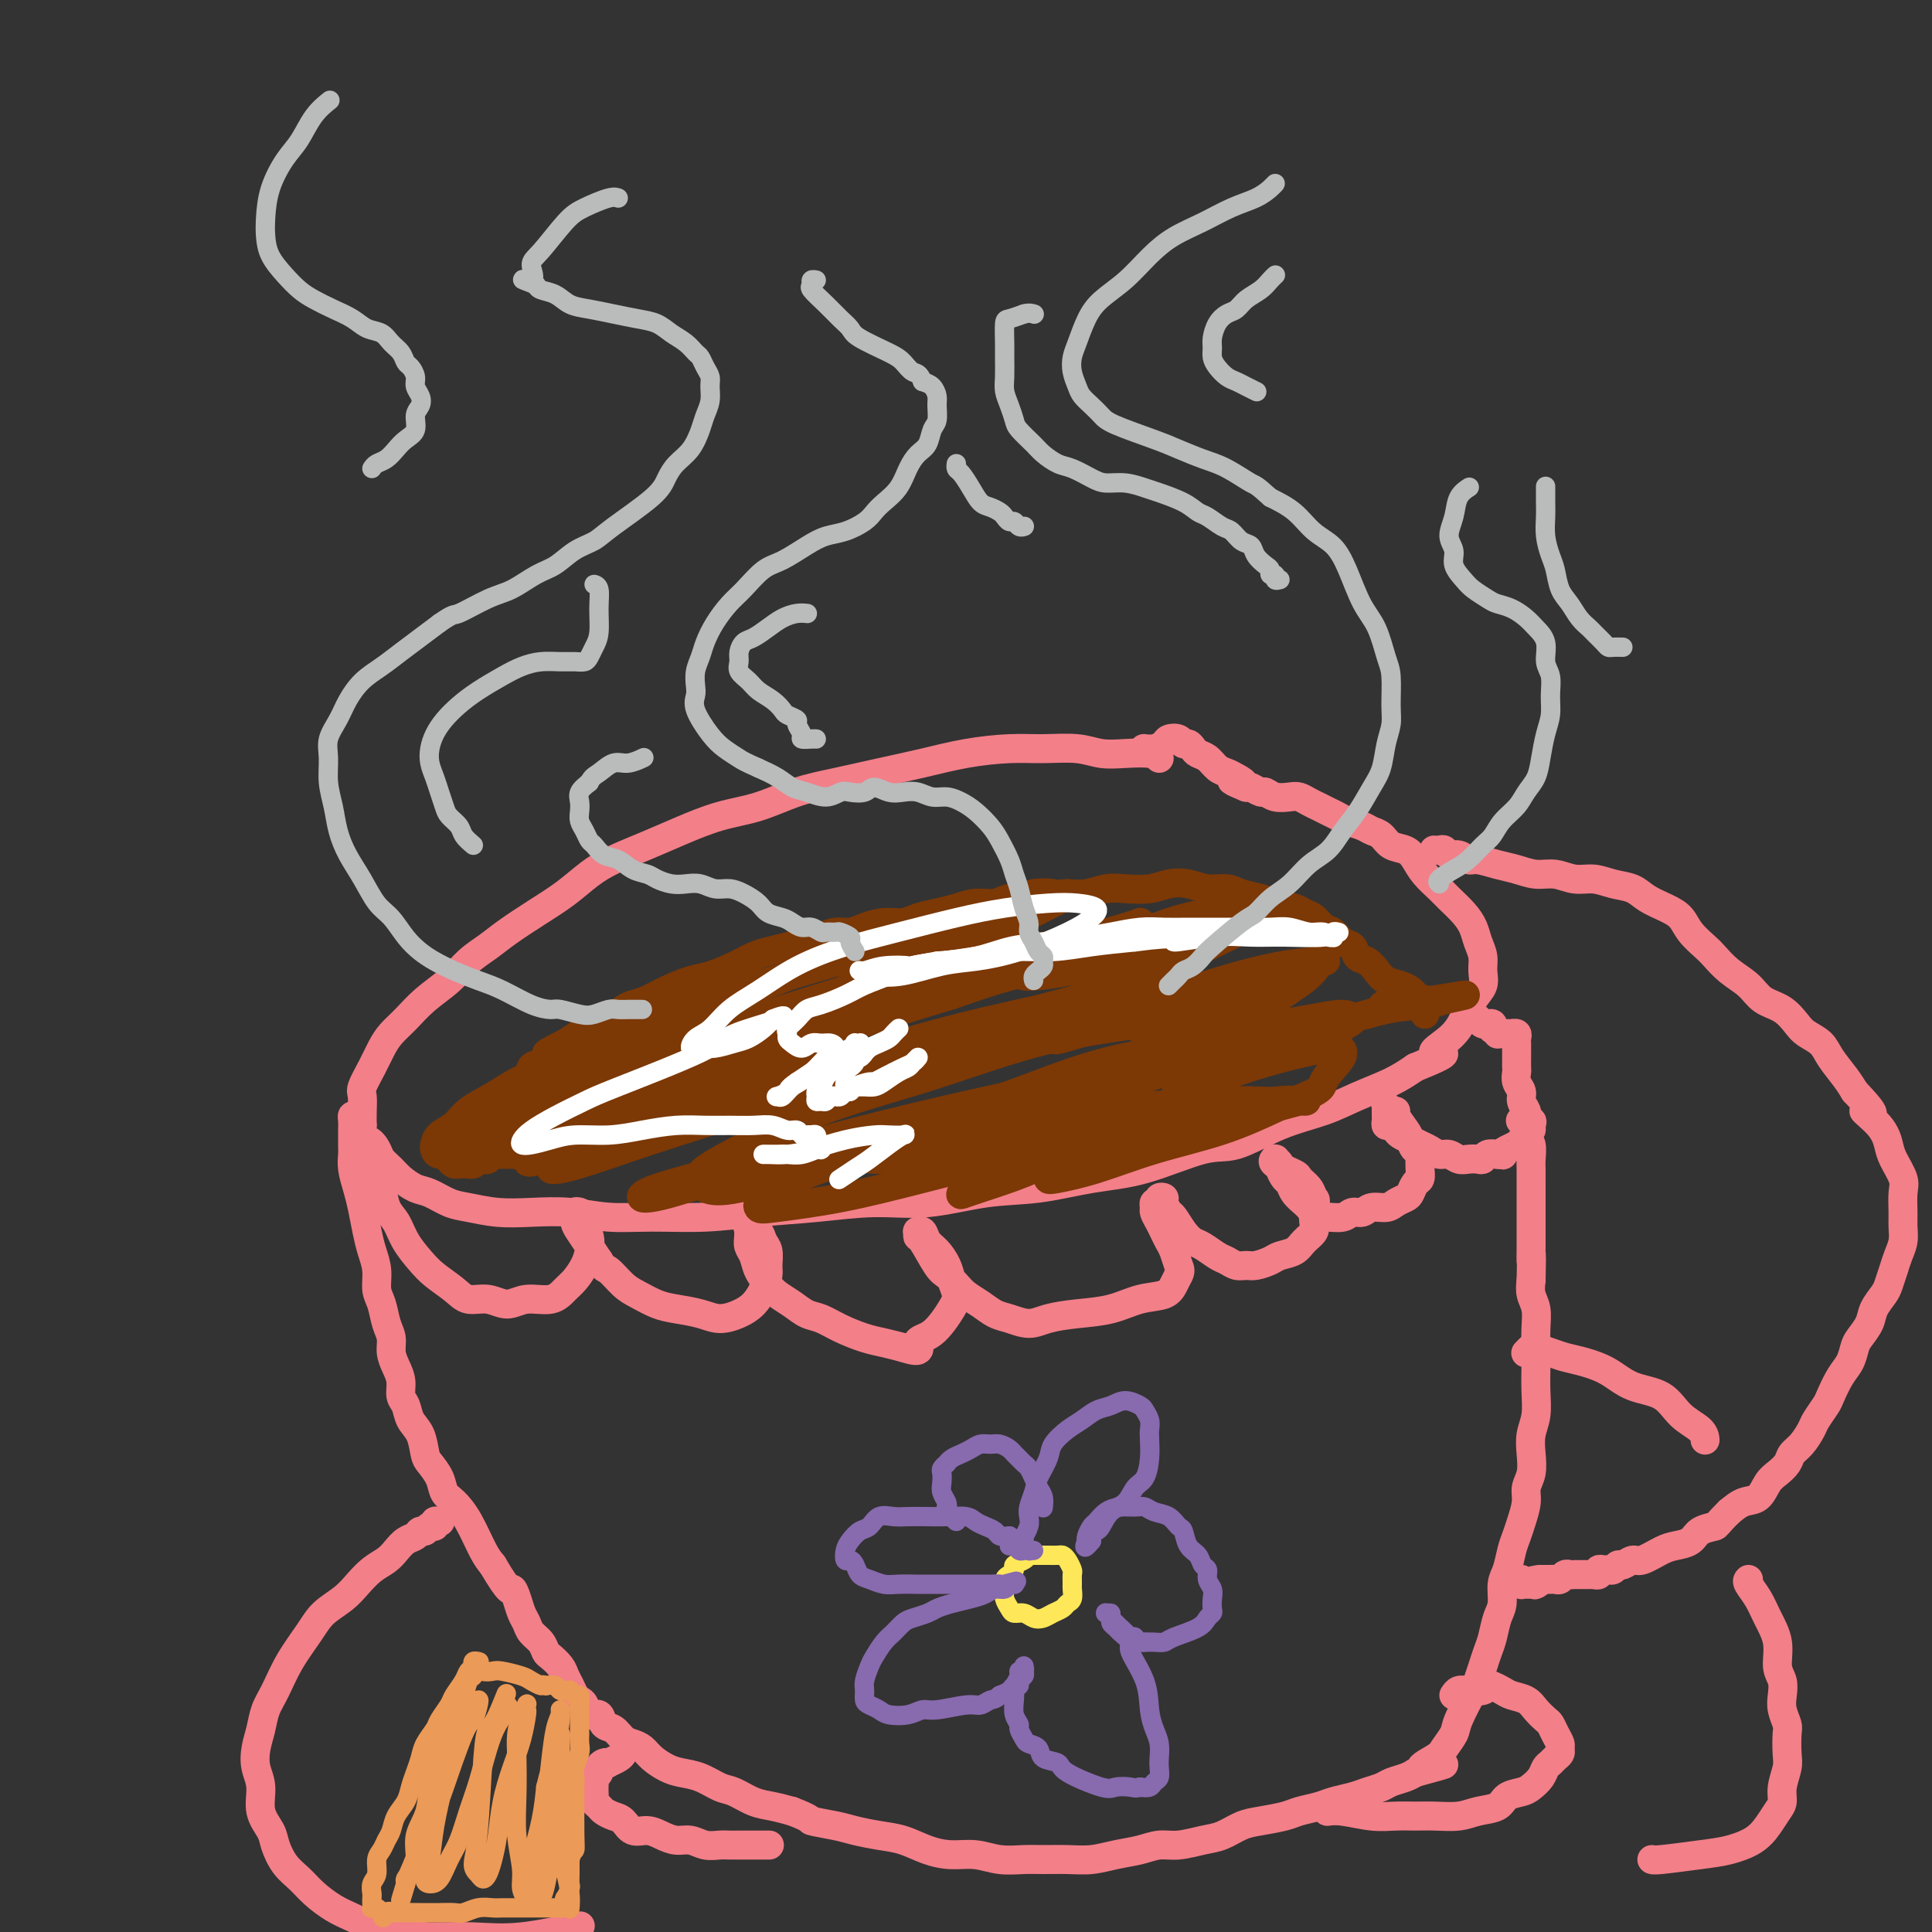 <svg viewBox='0 0 400 400' version='1.1' xmlns='http://www.w3.org/2000/svg' xmlns:xlink='http://www.w3.org/1999/xlink'><rect x="0" y="0" width="400" height="400" fill="#333333" stroke="none"/><g fill='none' stroke='#F37F89' stroke-width='6' stroke-linecap='round' stroke-linejoin='round'><path d='M240,157c-0.402,-0.414 -0.805,-0.829 -2,-1c-1.195,-0.171 -3.183,-0.099 -5,0c-1.817,0.099 -3.462,0.225 -5,0c-1.538,-0.225 -2.967,-0.800 -5,-1c-2.033,-0.200 -4.669,-0.023 -7,0c-2.331,0.023 -4.357,-0.107 -7,0c-2.643,0.107 -5.901,0.450 -9,1c-3.099,0.550 -6.038,1.306 -9,2c-2.962,0.694 -5.948,1.326 -9,2c-3.052,0.674 -6.169,1.391 -9,2c-2.831,0.609 -5.374,1.111 -8,2c-2.626,0.889 -5.335,2.167 -8,3c-2.665,0.833 -5.286,1.222 -8,2c-2.714,0.778 -5.522,1.943 -8,3c-2.478,1.057 -4.625,2.004 -7,3c-2.375,0.996 -4.978,2.041 -7,3c-2.022,0.959 -3.464,1.832 -5,3c-1.536,1.168 -3.166,2.633 -5,4c-1.834,1.367 -3.872,2.637 -6,4c-2.128,1.363 -4.347,2.818 -6,4c-1.653,1.182 -2.739,2.091 -4,3c-1.261,0.909 -2.698,1.818 -4,3c-1.302,1.182 -2.470,2.637 -4,4c-1.530,1.363 -3.421,2.636 -5,4c-1.579,1.364 -2.847,2.820 -4,4c-1.153,1.180 -2.190,2.083 -3,3c-0.810,0.917 -1.394,1.848 -2,3c-0.606,1.152 -1.234,2.524 -2,4c-0.766,1.476 -1.669,3.055 -2,4c-0.331,0.945 -0.089,1.254 0,2c0.089,0.746 0.025,1.927 0,3c-0.025,1.073 -0.013,2.036 0,3'/><path d='M75,233c-0.814,3.523 0.151,2.830 1,3c0.849,0.170 1.582,1.201 2,2c0.418,0.799 0.523,1.365 1,2c0.477,0.635 1.327,1.340 2,2c0.673,0.660 1.168,1.276 2,2c0.832,0.724 2.002,1.557 3,2c0.998,0.443 1.825,0.497 3,1c1.175,0.503 2.699,1.454 4,2c1.301,0.546 2.379,0.686 4,1c1.621,0.314 3.787,0.802 6,1c2.213,0.198 4.475,0.106 7,0c2.525,-0.106 5.314,-0.228 8,0c2.686,0.228 5.269,0.805 8,1c2.731,0.195 5.608,0.010 9,0c3.392,-0.010 7.297,0.157 11,0c3.703,-0.157 7.203,-0.638 11,-1c3.797,-0.362 7.890,-0.607 12,-1c4.110,-0.393 8.237,-0.935 12,-1c3.763,-0.065 7.161,0.347 11,0c3.839,-0.347 8.119,-1.453 12,-2c3.881,-0.547 7.363,-0.536 11,-1c3.637,-0.464 7.428,-1.405 11,-2c3.572,-0.595 6.926,-0.844 11,-2c4.074,-1.156 8.870,-3.219 12,-4c3.130,-0.781 4.594,-0.281 7,-1c2.406,-0.719 5.752,-2.657 9,-4c3.248,-1.343 6.396,-2.092 9,-3c2.604,-0.908 4.663,-1.975 7,-3c2.337,-1.025 4.954,-2.007 7,-3c2.046,-0.993 3.523,-1.996 5,-3'/><path d='M293,221c9.430,-3.797 5.004,-2.788 4,-3c-1.004,-0.212 1.416,-1.645 3,-3c1.584,-1.355 2.334,-2.631 3,-4c0.666,-1.369 1.247,-2.831 2,-4c0.753,-1.169 1.677,-2.045 2,-3c0.323,-0.955 0.043,-1.988 0,-3c-0.043,-1.012 0.150,-2.004 0,-3c-0.150,-0.996 -0.644,-1.995 -1,-3c-0.356,-1.005 -0.574,-2.015 -1,-3c-0.426,-0.985 -1.059,-1.944 -2,-3c-0.941,-1.056 -2.190,-2.209 -3,-3c-0.810,-0.791 -1.179,-1.219 -2,-2c-0.821,-0.781 -2.093,-1.915 -3,-3c-0.907,-1.085 -1.451,-2.122 -2,-3c-0.549,-0.878 -1.105,-1.597 -2,-2c-0.895,-0.403 -2.130,-0.489 -3,-1c-0.870,-0.511 -1.374,-1.446 -2,-2c-0.626,-0.554 -1.375,-0.726 -2,-1c-0.625,-0.274 -1.126,-0.651 -2,-1c-0.874,-0.349 -2.121,-0.671 -3,-1c-0.879,-0.329 -1.391,-0.666 -2,-1c-0.609,-0.334 -1.317,-0.664 -2,-1c-0.683,-0.336 -1.341,-0.677 -2,-1c-0.659,-0.323 -1.318,-0.626 -2,-1c-0.682,-0.374 -1.386,-0.817 -2,-1c-0.614,-0.183 -1.138,-0.105 -2,0c-0.862,0.105 -2.063,0.238 -3,0c-0.937,-0.238 -1.612,-0.847 -2,-1c-0.388,-0.153 -0.489,0.151 -1,0c-0.511,-0.151 -1.432,-0.757 -2,-1c-0.568,-0.243 -0.784,-0.121 -1,0'/><path d='M258,163c-5.297,-2.191 -2.038,-1.168 -1,-1c1.038,0.168 -0.145,-0.518 -1,-1c-0.855,-0.482 -1.381,-0.759 -2,-1c-0.619,-0.241 -1.332,-0.447 -2,-1c-0.668,-0.553 -1.293,-1.454 -2,-2c-0.707,-0.546 -1.498,-0.738 -2,-1c-0.502,-0.262 -0.716,-0.593 -1,-1c-0.284,-0.407 -0.639,-0.891 -1,-1c-0.361,-0.109 -0.729,0.157 -1,0c-0.271,-0.157 -0.444,-0.736 -1,-1c-0.556,-0.264 -1.494,-0.215 -2,0c-0.506,0.215 -0.579,0.594 -1,1c-0.421,0.406 -1.190,0.840 -2,1c-0.810,0.160 -1.660,0.046 -2,0c-0.340,-0.046 -0.170,-0.023 0,0'/><path d='M74,232c-0.423,-0.496 -0.845,-0.993 -1,-1c-0.155,-0.007 -0.042,0.475 0,1c0.042,0.525 0.014,1.091 0,2c-0.014,0.909 -0.015,2.160 0,3c0.015,0.840 0.046,1.270 0,2c-0.046,0.730 -0.167,1.759 0,3c0.167,1.241 0.623,2.694 1,4c0.377,1.306 0.675,2.464 1,4c0.325,1.536 0.679,3.449 1,5c0.321,1.551 0.611,2.740 1,4c0.389,1.260 0.879,2.592 1,4c0.121,1.408 -0.126,2.894 0,4c0.126,1.106 0.625,1.832 1,3c0.375,1.168 0.626,2.777 1,4c0.374,1.223 0.870,2.061 1,3c0.130,0.939 -0.105,1.980 0,3c0.105,1.020 0.552,2.020 1,3c0.448,0.980 0.897,1.941 1,3c0.103,1.059 -0.141,2.217 0,3c0.141,0.783 0.667,1.192 1,2c0.333,0.808 0.474,2.015 1,3c0.526,0.985 1.436,1.748 2,3c0.564,1.252 0.783,2.992 1,4c0.217,1.008 0.431,1.285 1,2c0.569,0.715 1.493,1.868 2,3c0.507,1.132 0.597,2.243 1,3c0.403,0.757 1.118,1.162 2,2c0.882,0.838 1.930,2.110 3,4c1.070,1.890 2.163,4.397 3,6c0.837,1.603 1.419,2.301 2,3'/><path d='M102,324c3.797,6.468 3.790,5.136 4,5c0.210,-0.136 0.637,0.922 1,2c0.363,1.078 0.661,2.177 1,3c0.339,0.823 0.720,1.372 1,2c0.280,0.628 0.460,1.337 1,2c0.540,0.663 1.440,1.280 2,2c0.560,0.720 0.780,1.544 1,2c0.220,0.456 0.440,0.546 1,1c0.560,0.454 1.459,1.274 2,2c0.541,0.726 0.723,1.359 1,2c0.277,0.641 0.651,1.290 1,2c0.349,0.710 0.675,1.481 1,2c0.325,0.519 0.650,0.787 1,1c0.350,0.213 0.727,0.371 1,1c0.273,0.629 0.443,1.730 1,2c0.557,0.270 1.500,-0.293 2,0c0.500,0.293 0.557,1.440 1,2c0.443,0.560 1.273,0.534 2,1c0.727,0.466 1.353,1.424 2,2c0.647,0.576 1.316,0.770 2,1c0.684,0.230 1.382,0.494 2,1c0.618,0.506 1.155,1.253 2,2c0.845,0.747 1.996,1.495 3,2c1.004,0.505 1.860,0.769 3,1c1.140,0.231 2.562,0.429 4,1c1.438,0.571 2.891,1.515 4,2c1.109,0.485 1.875,0.511 3,1c1.125,0.489 2.611,1.439 4,2c1.389,0.561 2.683,0.732 4,1c1.317,0.268 2.659,0.634 4,1'/><path d='M164,375c4.673,1.797 3.354,1.790 4,2c0.646,0.210 3.256,0.637 5,1c1.744,0.363 2.622,0.662 4,1c1.378,0.338 3.256,0.717 5,1c1.744,0.283 3.354,0.472 5,1c1.646,0.528 3.329,1.395 5,2c1.671,0.605 3.331,0.947 5,1c1.669,0.053 3.348,-0.182 5,0c1.652,0.182 3.277,0.782 5,1c1.723,0.218 3.544,0.055 5,0c1.456,-0.055 2.545,-0.003 4,0c1.455,0.003 3.274,-0.042 5,0c1.726,0.042 3.359,0.170 5,0c1.641,-0.170 3.289,-0.637 5,-1c1.711,-0.363 3.486,-0.621 5,-1c1.514,-0.379 2.768,-0.879 4,-1c1.232,-0.121 2.442,0.136 4,0c1.558,-0.136 3.464,-0.666 5,-1c1.536,-0.334 2.703,-0.471 4,-1c1.297,-0.529 2.725,-1.451 4,-2c1.275,-0.549 2.398,-0.724 4,-1c1.602,-0.276 3.682,-0.651 5,-1c1.318,-0.349 1.875,-0.671 3,-1c1.125,-0.329 2.819,-0.666 4,-1c1.181,-0.334 1.848,-0.667 3,-1c1.152,-0.333 2.787,-0.667 4,-1c1.213,-0.333 2.002,-0.667 3,-1c0.998,-0.333 2.206,-0.667 3,-1c0.794,-0.333 1.175,-0.667 2,-1c0.825,-0.333 2.093,-0.667 3,-1c0.907,-0.333 1.454,-0.667 2,-1'/><path d='M293,367c10.721,-2.911 4.022,-1.188 2,-1c-2.022,0.188 0.631,-1.158 2,-2c1.369,-0.842 1.452,-1.180 2,-2c0.548,-0.820 1.561,-2.124 2,-3c0.439,-0.876 0.303,-1.326 1,-3c0.697,-1.674 2.228,-4.572 3,-6c0.772,-1.428 0.784,-1.387 1,-2c0.216,-0.613 0.636,-1.881 1,-3c0.364,-1.119 0.671,-2.088 1,-3c0.329,-0.912 0.680,-1.765 1,-3c0.320,-1.235 0.611,-2.851 1,-4c0.389,-1.149 0.878,-1.830 1,-3c0.122,-1.170 -0.122,-2.829 0,-4c0.122,-1.171 0.611,-1.853 1,-3c0.389,-1.147 0.678,-2.757 1,-4c0.322,-1.243 0.679,-2.117 1,-3c0.321,-0.883 0.608,-1.775 1,-3c0.392,-1.225 0.889,-2.781 1,-4c0.111,-1.219 -0.163,-2.099 0,-3c0.163,-0.901 0.762,-1.821 1,-3c0.238,-1.179 0.116,-2.615 0,-4c-0.116,-1.385 -0.227,-2.719 0,-4c0.227,-1.281 0.793,-2.509 1,-4c0.207,-1.491 0.057,-3.246 0,-5c-0.057,-1.754 -0.019,-3.509 0,-5c0.019,-1.491 0.019,-2.720 0,-4c-0.019,-1.280 -0.057,-2.611 0,-4c0.057,-1.389 0.208,-2.835 0,-4c-0.208,-1.165 -0.774,-2.047 -1,-3c-0.226,-0.953 -0.113,-1.976 0,-3'/><path d='M317,265c0.155,-7.877 0.041,-4.571 0,-4c-0.041,0.571 -0.011,-1.594 0,-3c0.011,-1.406 0.003,-2.052 0,-3c-0.003,-0.948 -0.001,-2.197 0,-3c0.001,-0.803 -0.000,-1.158 0,-2c0.000,-0.842 0.001,-2.169 0,-3c-0.001,-0.831 -0.004,-1.166 0,-2c0.004,-0.834 0.015,-2.167 0,-3c-0.015,-0.833 -0.055,-1.168 0,-2c0.055,-0.832 0.207,-2.162 0,-3c-0.207,-0.838 -0.772,-1.183 -1,-2c-0.228,-0.817 -0.117,-2.105 0,-3c0.117,-0.895 0.242,-1.395 0,-2c-0.242,-0.605 -0.849,-1.313 -1,-2c-0.151,-0.687 0.156,-1.353 0,-2c-0.156,-0.647 -0.774,-1.276 -1,-2c-0.226,-0.724 -0.061,-1.542 0,-2c0.061,-0.458 0.016,-0.556 0,-1c-0.016,-0.444 -0.003,-1.233 0,-2c0.003,-0.767 -0.003,-1.512 0,-2c0.003,-0.488 0.016,-0.719 0,-1c-0.016,-0.281 -0.061,-0.611 0,-1c0.061,-0.389 0.228,-0.836 0,-1c-0.228,-0.164 -0.849,-0.044 -1,0c-0.151,0.044 0.170,0.012 0,0c-0.170,-0.012 -0.830,-0.003 -1,0c-0.170,0.003 0.151,0.001 0,0c-0.151,-0.001 -0.772,-0.000 -1,0c-0.228,0.000 -0.061,0.000 0,0c0.061,-0.000 0.018,-0.000 0,0c-0.018,0.000 -0.009,0.000 0,0'/><path d='M311,214c-0.707,-0.016 -0.974,-0.056 -1,0c-0.026,0.056 0.190,0.207 0,0c-0.190,-0.207 -0.787,-0.773 -1,-1c-0.213,-0.227 -0.042,-0.114 0,0c0.042,0.114 -0.044,0.228 0,0c0.044,-0.228 0.218,-0.797 0,-1c-0.218,-0.203 -0.829,-0.041 -1,0c-0.171,0.041 0.099,-0.041 0,0c-0.099,0.041 -0.565,0.203 -1,0c-0.435,-0.203 -0.839,-0.772 -1,-1c-0.161,-0.228 -0.081,-0.114 0,0'/><path d='M297,176c-0.088,-0.009 -0.175,-0.017 0,0c0.175,0.017 0.614,0.061 1,0c0.386,-0.061 0.721,-0.227 1,0c0.279,0.227 0.503,0.849 1,1c0.497,0.151 1.266,-0.167 2,0c0.734,0.167 1.434,0.819 2,1c0.566,0.181 0.997,-0.110 2,0c1.003,0.110 2.578,0.622 4,1c1.422,0.378 2.690,0.622 4,1c1.310,0.378 2.660,0.889 4,1c1.340,0.111 2.669,-0.178 4,0c1.331,0.178 2.662,0.824 4,1c1.338,0.176 2.683,-0.119 4,0c1.317,0.119 2.608,0.650 4,1c1.392,0.350 2.886,0.519 4,1c1.114,0.481 1.850,1.273 3,2c1.150,0.727 2.716,1.387 4,2c1.284,0.613 2.285,1.178 3,2c0.715,0.822 1.143,1.899 2,3c0.857,1.101 2.143,2.224 3,3c0.857,0.776 1.286,1.204 2,2c0.714,0.796 1.714,1.960 3,3c1.286,1.040 2.857,1.955 4,3c1.143,1.045 1.857,2.219 3,3c1.143,0.781 2.714,1.170 4,2c1.286,0.830 2.288,2.102 3,3c0.712,0.898 1.136,1.423 2,2c0.864,0.577 2.170,1.206 3,2c0.830,0.794 1.185,1.752 2,3c0.815,1.248 2.090,2.785 3,4c0.910,1.215 1.455,2.107 2,3'/><path d='M384,226c6.335,6.659 2.672,4.305 2,4c-0.672,-0.305 1.648,1.439 3,3c1.352,1.561 1.735,2.939 2,4c0.265,1.061 0.410,1.806 1,3c0.590,1.194 1.623,2.837 2,4c0.377,1.163 0.098,1.848 0,3c-0.098,1.152 -0.015,2.773 0,4c0.015,1.227 -0.038,2.062 0,3c0.038,0.938 0.166,1.980 0,3c-0.166,1.020 -0.626,2.020 -1,3c-0.374,0.980 -0.663,1.942 -1,3c-0.337,1.058 -0.724,2.213 -1,3c-0.276,0.787 -0.441,1.207 -1,2c-0.559,0.793 -1.511,1.959 -2,3c-0.489,1.041 -0.515,1.957 -1,3c-0.485,1.043 -1.429,2.212 -2,3c-0.571,0.788 -0.768,1.193 -1,2c-0.232,0.807 -0.500,2.016 -1,3c-0.500,0.984 -1.232,1.743 -2,3c-0.768,1.257 -1.570,3.012 -2,4c-0.430,0.988 -0.486,1.209 -1,2c-0.514,0.791 -1.485,2.151 -2,3c-0.515,0.849 -0.575,1.186 -1,2c-0.425,0.814 -1.216,2.103 -2,3c-0.784,0.897 -1.560,1.400 -2,2c-0.440,0.600 -0.543,1.298 -1,2c-0.457,0.702 -1.266,1.409 -2,2c-0.734,0.591 -1.393,1.066 -2,2c-0.607,0.934 -1.164,2.328 -2,3c-0.836,0.672 -1.953,0.620 -3,1c-1.047,0.380 -2.023,1.190 -3,2'/><path d='M358,313c-2.840,2.813 -2.439,2.847 -3,3c-0.561,0.153 -2.083,0.427 -3,1c-0.917,0.573 -1.228,1.445 -2,2c-0.772,0.555 -2.003,0.794 -3,1c-0.997,0.206 -1.759,0.380 -3,1c-1.241,0.620 -2.963,1.687 -4,2c-1.037,0.313 -1.391,-0.126 -2,0c-0.609,0.126 -1.472,0.819 -2,1c-0.528,0.181 -0.720,-0.149 -1,0c-0.280,0.149 -0.648,0.776 -1,1c-0.352,0.224 -0.687,0.046 -1,0c-0.313,-0.046 -0.605,0.040 -1,0c-0.395,-0.040 -0.895,-0.207 -1,0c-0.105,0.207 0.183,0.787 0,1c-0.183,0.213 -0.836,0.057 -1,0c-0.164,-0.057 0.162,-0.015 0,0c-0.162,0.015 -0.813,0.004 -1,0c-0.187,-0.004 0.091,-0.001 0,0c-0.091,0.001 -0.549,0.001 -1,0c-0.451,-0.001 -0.894,-0.001 -1,0c-0.106,0.001 0.126,0.004 0,0c-0.126,-0.004 -0.611,-0.015 -1,0c-0.389,0.015 -0.681,0.057 -1,0c-0.319,-0.057 -0.664,-0.211 -1,0c-0.336,0.211 -0.664,0.789 -1,1c-0.336,0.211 -0.681,0.057 -1,0c-0.319,-0.057 -0.611,-0.015 -1,0c-0.389,0.015 -0.874,0.004 -1,0c-0.126,-0.004 0.107,-0.001 0,0c-0.107,0.001 -0.553,0.001 -1,0'/><path d='M319,327c-3.189,0.558 -0.661,-0.047 0,0c0.661,0.047 -0.544,0.745 -1,1c-0.456,0.255 -0.165,0.068 0,0c0.165,-0.068 0.202,-0.018 0,0c-0.202,0.018 -0.643,0.005 -1,0c-0.357,-0.005 -0.632,-0.000 -1,0c-0.368,0.000 -0.831,-0.004 -1,0c-0.169,0.004 -0.045,0.015 0,0c0.045,-0.015 0.012,-0.056 0,0c-0.012,0.056 -0.003,0.207 0,0c0.003,-0.207 0.001,-0.774 0,-1c-0.001,-0.226 -0.000,-0.113 0,0'/><path d='M76,242c-0.009,-0.001 -0.017,-0.002 0,0c0.017,0.002 0.060,0.007 0,0c-0.060,-0.007 -0.223,-0.026 0,0c0.223,0.026 0.832,0.097 1,0c0.168,-0.097 -0.107,-0.361 0,0c0.107,0.361 0.594,1.348 1,2c0.406,0.652 0.731,0.968 1,2c0.269,1.032 0.483,2.779 1,4c0.517,1.221 1.339,1.916 2,3c0.661,1.084 1.162,2.557 2,4c0.838,1.443 2.012,2.854 3,4c0.988,1.146 1.790,2.025 3,3c1.210,0.975 2.829,2.047 4,3c1.171,0.953 1.896,1.788 3,2c1.104,0.212 2.589,-0.198 4,0c1.411,0.198 2.748,1.004 4,1c1.252,-0.004 2.419,-0.819 4,-1c1.581,-0.181 3.576,0.272 5,0c1.424,-0.272 2.278,-1.269 3,-2c0.722,-0.731 1.314,-1.198 2,-2c0.686,-0.802 1.467,-1.941 2,-3c0.533,-1.059 0.818,-2.039 1,-3c0.182,-0.961 0.260,-1.903 0,-3c-0.260,-1.097 -0.858,-2.348 -1,-3c-0.142,-0.652 0.172,-0.704 0,-1c-0.172,-0.296 -0.828,-0.834 -1,-1c-0.172,-0.166 0.142,0.041 0,0c-0.142,-0.041 -0.740,-0.332 -1,0c-0.260,0.332 -0.183,1.285 0,2c0.183,0.715 0.472,1.193 1,2c0.528,0.807 1.294,1.945 2,3c0.706,1.055 1.353,2.028 2,3'/><path d='M124,261c1.079,1.843 1.277,1.449 2,2c0.723,0.551 1.971,2.045 3,3c1.029,0.955 1.839,1.371 3,2c1.161,0.629 2.674,1.473 4,2c1.326,0.527 2.466,0.739 4,1c1.534,0.261 3.461,0.573 5,1c1.539,0.427 2.689,0.970 4,1c1.311,0.030 2.782,-0.452 4,-1c1.218,-0.548 2.184,-1.162 3,-2c0.816,-0.838 1.483,-1.901 2,-3c0.517,-1.099 0.883,-2.234 1,-3c0.117,-0.766 -0.015,-1.162 0,-2c0.015,-0.838 0.176,-2.119 0,-3c-0.176,-0.881 -0.688,-1.362 -1,-2c-0.312,-0.638 -0.423,-1.433 -1,-2c-0.577,-0.567 -1.620,-0.906 -2,-1c-0.380,-0.094 -0.099,0.057 0,0c0.099,-0.057 0.014,-0.322 0,0c-0.014,0.322 0.041,1.231 0,2c-0.041,0.769 -0.178,1.399 0,2c0.178,0.601 0.669,1.172 1,2c0.331,0.828 0.500,1.914 1,3c0.500,1.086 1.330,2.174 2,3c0.670,0.826 1.182,1.390 2,2c0.818,0.610 1.944,1.266 3,2c1.056,0.734 2.042,1.544 3,2c0.958,0.456 1.886,0.556 3,1c1.114,0.444 2.412,1.232 4,2c1.588,0.768 3.466,1.514 5,2c1.534,0.486 2.724,0.710 4,1c1.276,0.290 2.638,0.645 4,1'/><path d='M187,279c4.579,1.526 3.028,-0.161 3,-1c-0.028,-0.839 1.469,-0.832 3,-2c1.531,-1.168 3.098,-3.510 4,-5c0.902,-1.490 1.139,-2.128 1,-3c-0.139,-0.872 -0.653,-1.979 -1,-3c-0.347,-1.021 -0.528,-1.958 -1,-3c-0.472,-1.042 -1.237,-2.189 -2,-3c-0.763,-0.811 -1.525,-1.285 -2,-2c-0.475,-0.715 -0.662,-1.671 -1,-2c-0.338,-0.329 -0.827,-0.033 -1,0c-0.173,0.033 -0.030,-0.199 0,0c0.030,0.199 -0.052,0.830 0,1c0.052,0.170 0.240,-0.120 1,1c0.760,1.120 2.093,3.651 3,5c0.907,1.349 1.387,1.517 2,2c0.613,0.483 1.360,1.281 2,2c0.640,0.719 1.175,1.360 2,2c0.825,0.640 1.941,1.279 3,2c1.059,0.721 2.062,1.525 3,2c0.938,0.475 1.810,0.623 3,1c1.190,0.377 2.697,0.984 4,1c1.303,0.016 2.401,-0.558 4,-1c1.599,-0.442 3.699,-0.751 6,-1c2.301,-0.249 4.802,-0.437 7,-1c2.198,-0.563 4.094,-1.501 6,-2c1.906,-0.499 3.821,-0.557 5,-1c1.179,-0.443 1.623,-1.269 2,-2c0.377,-0.731 0.689,-1.365 1,-2'/><path d='M244,264c0.512,-0.915 0.292,-1.204 0,-2c-0.292,-0.796 -0.656,-2.101 -1,-3c-0.344,-0.899 -0.666,-1.392 -1,-2c-0.334,-0.608 -0.679,-1.329 -1,-2c-0.321,-0.671 -0.618,-1.290 -1,-2c-0.382,-0.710 -0.848,-1.510 -1,-2c-0.152,-0.490 0.011,-0.671 0,-1c-0.011,-0.329 -0.195,-0.807 0,-1c0.195,-0.193 0.769,-0.103 1,0c0.231,0.103 0.118,0.217 0,0c-0.118,-0.217 -0.240,-0.764 0,-1c0.240,-0.236 0.841,-0.159 1,0c0.159,0.159 -0.123,0.400 0,1c0.123,0.600 0.651,1.560 1,2c0.349,0.440 0.520,0.359 1,1c0.480,0.641 1.269,2.003 2,3c0.731,0.997 1.403,1.630 2,2c0.597,0.370 1.119,0.477 2,1c0.881,0.523 2.122,1.461 3,2c0.878,0.539 1.394,0.677 2,1c0.606,0.323 1.302,0.829 2,1c0.698,0.171 1.398,0.005 2,0c0.602,-0.005 1.105,0.150 2,0c0.895,-0.150 2.181,-0.607 3,-1c0.819,-0.393 1.172,-0.723 2,-1c0.828,-0.277 2.131,-0.500 3,-1c0.869,-0.500 1.305,-1.278 2,-2c0.695,-0.722 1.649,-1.387 2,-2c0.351,-0.613 0.100,-1.175 0,-2c-0.100,-0.825 -0.050,-1.912 0,-3'/><path d='M272,250c0.647,-1.754 0.263,-1.639 0,-2c-0.263,-0.361 -0.407,-1.197 -1,-2c-0.593,-0.803 -1.637,-1.574 -2,-2c-0.363,-0.426 -0.046,-0.507 -1,-1c-0.954,-0.493 -3.180,-1.397 -4,-2c-0.820,-0.603 -0.235,-0.906 0,-1c0.235,-0.094 0.118,0.020 0,0c-0.118,-0.020 -0.239,-0.175 0,0c0.239,0.175 0.836,0.680 1,1c0.164,0.320 -0.107,0.457 0,1c0.107,0.543 0.592,1.494 1,2c0.408,0.506 0.738,0.569 1,1c0.262,0.431 0.456,1.230 1,2c0.544,0.770 1.439,1.513 2,2c0.561,0.487 0.787,0.720 1,1c0.213,0.280 0.413,0.607 1,1c0.587,0.393 1.561,0.853 2,1c0.439,0.147 0.343,-0.017 1,0c0.657,0.017 2.067,0.216 3,0c0.933,-0.216 1.391,-0.845 2,-1c0.609,-0.155 1.371,0.166 2,0c0.629,-0.166 1.124,-0.817 2,-1c0.876,-0.183 2.132,0.102 3,0c0.868,-0.102 1.347,-0.590 2,-1c0.653,-0.410 1.482,-0.743 2,-1c0.518,-0.257 0.727,-0.439 1,-1c0.273,-0.561 0.609,-1.501 1,-2c0.391,-0.499 0.836,-0.557 1,-1c0.164,-0.443 0.047,-1.269 0,-2c-0.047,-0.731 -0.023,-1.365 0,-2'/><path d='M294,240c0.291,-1.590 -0.482,-1.565 -1,-2c-0.518,-0.435 -0.783,-1.331 -1,-2c-0.217,-0.669 -0.388,-1.111 -1,-2c-0.612,-0.889 -1.667,-2.224 -2,-3c-0.333,-0.776 0.054,-0.993 0,-1c-0.054,-0.007 -0.550,0.194 -1,0c-0.450,-0.194 -0.853,-0.784 -1,-1c-0.147,-0.216 -0.040,-0.059 0,0c0.040,0.059 0.011,0.019 0,0c-0.011,-0.019 -0.003,-0.016 0,0c0.003,0.016 0.001,0.045 0,0c-0.001,-0.045 -0.001,-0.166 0,0c0.001,0.166 0.003,0.618 0,1c-0.003,0.382 -0.012,0.694 0,1c0.012,0.306 0.044,0.607 0,1c-0.044,0.393 -0.163,0.879 0,1c0.163,0.121 0.610,-0.122 1,0c0.390,0.122 0.723,0.610 1,1c0.277,0.390 0.497,0.683 1,1c0.503,0.317 1.290,0.658 2,1c0.710,0.342 1.345,0.684 2,1c0.655,0.316 1.330,0.607 2,1c0.670,0.393 1.335,0.890 2,1c0.665,0.110 1.330,-0.166 2,0c0.670,0.166 1.345,0.773 2,1c0.655,0.227 1.292,0.075 2,0c0.708,-0.075 1.489,-0.072 2,0c0.511,0.072 0.753,0.212 1,0c0.247,-0.212 0.499,-0.775 1,-1c0.501,-0.225 1.250,-0.113 2,0'/><path d='M310,239c2.361,0.203 1.262,0.209 1,0c-0.262,-0.209 0.312,-0.633 1,-1c0.688,-0.367 1.490,-0.675 2,-1c0.510,-0.325 0.727,-0.665 1,-1c0.273,-0.335 0.602,-0.664 1,-1c0.398,-0.336 0.866,-0.678 1,-1c0.134,-0.322 -0.067,-0.622 0,-1c0.067,-0.378 0.403,-0.832 0,-1c-0.403,-0.168 -1.544,-0.048 -2,0c-0.456,0.048 -0.228,0.024 0,0'/><path d='M129,363c-0.190,0.311 -0.381,0.622 -1,1c-0.619,0.378 -1.668,0.822 -2,1c-0.332,0.178 0.051,0.090 0,0c-0.051,-0.090 -0.535,-0.184 -1,0c-0.465,0.184 -0.909,0.644 -1,1c-0.091,0.356 0.172,0.606 0,1c-0.172,0.394 -0.778,0.932 -1,1c-0.222,0.068 -0.060,-0.333 0,0c0.060,0.333 0.019,1.399 0,2c-0.019,0.601 -0.017,0.738 0,1c0.017,0.262 0.049,0.648 0,1c-0.049,0.352 -0.179,0.670 0,1c0.179,0.330 0.666,0.670 1,1c0.334,0.330 0.515,0.648 1,1c0.485,0.352 1.274,0.738 2,1c0.726,0.262 1.391,0.400 2,1c0.609,0.600 1.163,1.662 2,2c0.837,0.338 1.956,-0.049 3,0c1.044,0.049 2.013,0.535 3,1c0.987,0.465 1.994,0.909 3,1c1.006,0.091 2.012,-0.172 3,0c0.988,0.172 1.958,0.778 3,1c1.042,0.222 2.157,0.059 3,0c0.843,-0.059 1.414,-0.016 2,0c0.586,0.016 1.188,0.004 2,0c0.812,-0.004 1.834,-0.001 3,0c1.166,0.001 2.476,0.000 3,0c0.524,-0.000 0.262,-0.000 0,0'/><path d='M301,351c0.280,-0.415 0.561,-0.830 1,-1c0.439,-0.170 1.038,-0.095 2,0c0.962,0.095 2.287,0.211 3,0c0.713,-0.211 0.814,-0.748 1,-1c0.186,-0.252 0.458,-0.220 1,0c0.542,0.220 1.353,0.626 2,1c0.647,0.374 1.129,0.715 2,1c0.871,0.285 2.131,0.513 3,1c0.869,0.487 1.347,1.233 2,2c0.653,0.767 1.481,1.553 2,2c0.519,0.447 0.728,0.553 1,1c0.272,0.447 0.606,1.233 1,2c0.394,0.767 0.849,1.515 1,2c0.151,0.485 -0.001,0.707 0,1c0.001,0.293 0.156,0.659 0,1c-0.156,0.341 -0.622,0.658 -1,1c-0.378,0.342 -0.666,0.708 -1,1c-0.334,0.292 -0.712,0.511 -1,1c-0.288,0.489 -0.484,1.248 -1,2c-0.516,0.752 -1.352,1.497 -2,2c-0.648,0.503 -1.109,0.766 -2,1c-0.891,0.234 -2.212,0.441 -3,1c-0.788,0.559 -1.042,1.470 -2,2c-0.958,0.530 -2.618,0.678 -4,1c-1.382,0.322 -2.485,0.819 -4,1c-1.515,0.181 -3.441,0.045 -5,0c-1.559,-0.045 -2.751,0.002 -4,0c-1.249,-0.002 -2.556,-0.053 -4,0c-1.444,0.053 -3.026,0.210 -5,0c-1.974,-0.210 -4.339,-0.787 -6,-1c-1.661,-0.213 -2.617,-0.061 -3,0c-0.383,0.061 -0.191,0.030 0,0'/><path d='M91,315c0.120,0.033 0.239,0.065 0,0c-0.239,-0.065 -0.838,-0.229 -1,0c-0.162,0.229 0.112,0.849 0,1c-0.112,0.151 -0.610,-0.168 -1,0c-0.390,0.168 -0.671,0.821 -1,1c-0.329,0.179 -0.706,-0.118 -1,0c-0.294,0.118 -0.504,0.650 -1,1c-0.496,0.350 -1.277,0.519 -2,1c-0.723,0.481 -1.389,1.272 -2,2c-0.611,0.728 -1.168,1.391 -2,2c-0.832,0.609 -1.940,1.165 -3,2c-1.060,0.835 -2.072,1.950 -3,3c-0.928,1.050 -1.771,2.034 -3,3c-1.229,0.966 -2.844,1.913 -4,3c-1.156,1.087 -1.854,2.313 -3,4c-1.146,1.687 -2.741,3.833 -4,6c-1.259,2.167 -2.181,4.354 -3,6c-0.819,1.646 -1.536,2.749 -2,4c-0.464,1.251 -0.676,2.648 -1,4c-0.324,1.352 -0.759,2.659 -1,4c-0.241,1.341 -0.286,2.717 0,4c0.286,1.283 0.905,2.472 1,4c0.095,1.528 -0.333,3.395 0,5c0.333,1.605 1.428,2.946 2,4c0.572,1.054 0.620,1.819 1,3c0.380,1.181 1.090,2.777 2,4c0.910,1.223 2.020,2.071 3,3c0.980,0.929 1.832,1.937 3,3c1.168,1.063 2.653,2.182 4,3c1.347,0.818 2.555,1.336 4,2c1.445,0.664 3.127,1.476 5,2c1.873,0.524 3.936,0.762 6,1'/><path d='M84,400c3.309,1.009 4.083,1.030 6,1c1.917,-0.030 4.978,-0.111 8,0c3.022,0.111 6.006,0.415 10,0c3.994,-0.415 8.998,-1.547 11,-2c2.002,-0.453 1.001,-0.226 0,0'/><path d='M316,280c-0.102,0.107 -0.205,0.214 0,0c0.205,-0.214 0.717,-0.748 1,-1c0.283,-0.252 0.336,-0.220 1,0c0.664,0.220 1.939,0.630 3,1c1.061,0.370 1.908,0.702 3,1c1.092,0.298 2.430,0.562 4,1c1.570,0.438 3.373,1.051 5,2c1.627,0.949 3.077,2.234 5,3c1.923,0.766 4.319,1.015 6,2c1.681,0.985 2.646,2.707 4,4c1.354,1.293 3.095,2.156 4,3c0.905,0.844 0.973,1.670 1,2c0.027,0.330 0.014,0.165 0,0'/><path d='M362,327c-0.183,0.173 -0.365,0.346 0,1c0.365,0.654 1.278,1.788 2,3c0.722,1.212 1.251,2.502 2,4c0.749,1.498 1.716,3.205 2,5c0.284,1.795 -0.116,3.678 0,5c0.116,1.322 0.749,2.081 1,3c0.251,0.919 0.119,1.996 0,3c-0.119,1.004 -0.227,1.933 0,3c0.227,1.067 0.789,2.270 1,3c0.211,0.730 0.071,0.986 0,2c-0.071,1.014 -0.074,2.785 0,4c0.074,1.215 0.224,1.876 0,3c-0.224,1.124 -0.824,2.713 -1,4c-0.176,1.287 0.071,2.271 0,3c-0.071,0.729 -0.461,1.203 -1,2c-0.539,0.797 -1.226,1.916 -2,3c-0.774,1.084 -1.633,2.133 -3,3c-1.367,0.867 -3.242,1.553 -5,2c-1.758,0.447 -3.399,0.656 -6,1c-2.601,0.344 -6.162,0.823 -8,1c-1.838,0.177 -1.954,0.050 -2,0c-0.046,-0.050 -0.023,-0.025 0,0'/></g>
<g fill='none' stroke='#7C3805' stroke-width='6' stroke-linecap='round' stroke-linejoin='round'><path d='M114,220c-0.286,-0.185 -0.573,-0.370 -1,0c-0.427,0.370 -0.995,1.296 -2,2c-1.005,0.704 -2.448,1.185 -4,2c-1.552,0.815 -3.215,1.962 -5,3c-1.785,1.038 -3.694,1.965 -5,3c-1.306,1.035 -2.009,2.176 -3,3c-0.991,0.824 -2.271,1.329 -3,2c-0.729,0.671 -0.906,1.508 -1,2c-0.094,0.492 -0.106,0.639 0,1c0.106,0.361 0.329,0.935 1,1c0.671,0.065 1.790,-0.380 3,-1c1.210,-0.620 2.511,-1.417 4,-2c1.489,-0.583 3.165,-0.952 5,-2c1.835,-1.048 3.830,-2.773 6,-4c2.170,-1.227 4.516,-1.955 7,-3c2.484,-1.045 5.107,-2.406 8,-4c2.893,-1.594 6.058,-3.422 9,-5c2.942,-1.578 5.662,-2.908 8,-4c2.338,-1.092 4.293,-1.948 6,-3c1.707,-1.052 3.167,-2.302 4,-3c0.833,-0.698 1.041,-0.845 1,-1c-0.041,-0.155 -0.329,-0.317 -1,0c-0.671,0.317 -1.724,1.113 -4,2c-2.276,0.887 -5.776,1.865 -9,3c-3.224,1.135 -6.174,2.427 -9,4c-2.826,1.573 -5.529,3.427 -8,5c-2.471,1.573 -4.709,2.866 -7,4c-2.291,1.134 -4.635,2.108 -6,3c-1.365,0.892 -1.752,1.702 -2,2c-0.248,0.298 -0.357,0.085 0,0c0.357,-0.085 1.178,-0.043 2,0'/><path d='M108,230c-2.443,1.848 1.949,-0.531 5,-2c3.051,-1.469 4.762,-2.029 7,-3c2.238,-0.971 5.003,-2.352 9,-4c3.997,-1.648 9.226,-3.562 13,-5c3.774,-1.438 6.094,-2.401 14,-5c7.906,-2.599 21.396,-6.833 29,-9c7.604,-2.167 9.320,-2.267 12,-3c2.680,-0.733 6.324,-2.101 9,-3c2.676,-0.899 4.384,-1.330 5,-2c0.616,-0.670 0.139,-1.580 -1,-2c-1.139,-0.420 -2.940,-0.351 -6,0c-3.060,0.351 -7.379,0.985 -12,2c-4.621,1.015 -9.543,2.413 -15,4c-5.457,1.587 -11.450,3.363 -17,5c-5.550,1.637 -10.658,3.136 -16,5c-5.342,1.864 -10.918,4.094 -15,6c-4.082,1.906 -6.669,3.487 -9,5c-2.331,1.513 -4.406,2.958 -5,4c-0.594,1.042 0.293,1.681 1,2c0.707,0.319 1.234,0.317 3,0c1.766,-0.317 4.771,-0.950 8,-2c3.229,-1.050 6.680,-2.516 11,-4c4.320,-1.484 9.508,-2.984 15,-5c5.492,-2.016 11.289,-4.548 17,-7c5.711,-2.452 11.336,-4.826 17,-7c5.664,-2.174 11.369,-4.149 16,-6c4.631,-1.851 8.190,-3.579 11,-5c2.810,-1.421 4.872,-2.537 6,-3c1.128,-0.463 1.322,-0.275 0,0c-1.322,0.275 -4.161,0.638 -7,1'/><path d='M213,187c-3.207,0.890 -7.725,2.615 -13,4c-5.275,1.385 -11.306,2.429 -17,4c-5.694,1.571 -11.053,3.668 -17,6c-5.947,2.332 -12.484,4.897 -18,7c-5.516,2.103 -10.010,3.743 -16,7c-5.990,3.257 -13.477,8.131 -16,10c-2.523,1.869 -0.082,0.732 2,0c2.082,-0.732 3.807,-1.058 7,-2c3.193,-0.942 7.856,-2.500 13,-4c5.144,-1.500 10.769,-2.943 17,-5c6.231,-2.057 13.069,-4.727 20,-7c6.931,-2.273 13.954,-4.148 21,-6c7.046,-1.852 14.113,-3.680 20,-5c5.887,-1.320 10.593,-2.133 14,-3c3.407,-0.867 5.516,-1.787 6,-2c0.484,-0.213 -0.657,0.280 -3,1c-2.343,0.720 -5.887,1.668 -11,3c-5.113,1.332 -11.796,3.049 -19,5c-7.204,1.951 -14.929,4.138 -23,7c-8.071,2.862 -16.489,6.401 -24,10c-7.511,3.599 -14.114,7.258 -20,10c-5.886,2.742 -11.053,4.567 -14,6c-2.947,1.433 -3.672,2.472 -4,3c-0.328,0.528 -0.257,0.543 2,0c2.257,-0.543 6.702,-1.646 12,-3c5.298,-1.354 11.451,-2.961 18,-5c6.549,-2.039 13.494,-4.511 21,-7c7.506,-2.489 15.573,-4.997 23,-7c7.427,-2.003 14.213,-3.502 21,-5'/><path d='M215,209c18.118,-4.869 14.914,-3.540 16,-3c1.086,0.540 6.464,0.293 9,0c2.536,-0.293 2.232,-0.632 0,0c-2.232,0.632 -6.393,2.234 -10,3c-3.607,0.766 -6.662,0.696 -20,4c-13.338,3.304 -36.959,9.981 -51,14c-14.041,4.019 -18.501,5.379 -24,7c-5.499,1.621 -12.037,3.504 -16,5c-3.963,1.496 -5.351,2.607 -5,3c0.351,0.393 2.439,0.070 6,-1c3.561,-1.070 8.594,-2.885 15,-5c6.406,-2.115 14.185,-4.530 22,-7c7.815,-2.470 15.664,-4.996 24,-7c8.336,-2.004 17.158,-3.485 25,-5c7.842,-1.515 14.705,-3.063 21,-4c6.295,-0.937 12.023,-1.263 16,-1c3.977,0.263 6.205,1.114 7,2c0.795,0.886 0.159,1.806 -2,3c-2.159,1.194 -5.841,2.661 -11,4c-5.159,1.339 -11.794,2.550 -19,4c-7.206,1.450 -14.982,3.139 -23,5c-8.018,1.861 -16.279,3.896 -24,6c-7.721,2.104 -14.901,4.279 -21,6c-6.099,1.721 -11.118,2.989 -14,4c-2.882,1.011 -3.626,1.765 -3,2c0.626,0.235 2.621,-0.050 6,-1c3.379,-0.950 8.143,-2.564 14,-4c5.857,-1.436 12.808,-2.694 20,-4c7.192,-1.306 14.626,-2.659 22,-4c7.374,-1.341 14.687,-2.671 22,-4'/><path d='M217,231c16.881,-3.022 17.085,-2.076 21,-2c3.915,0.076 11.542,-0.719 16,-1c4.458,-0.281 5.747,-0.050 8,0c2.253,0.050 5.469,-0.081 1,0c-4.469,0.081 -16.623,0.374 -26,1c-9.377,0.626 -15.978,1.587 -24,3c-8.022,1.413 -17.465,3.280 -25,5c-7.535,1.720 -13.164,3.293 -18,5c-4.836,1.707 -8.881,3.546 -11,5c-2.119,1.454 -2.312,2.521 -2,3c0.312,0.479 1.130,0.368 4,0c2.870,-0.368 7.791,-0.994 13,-2c5.209,-1.006 10.704,-2.390 17,-4c6.296,-1.610 13.392,-3.444 20,-5c6.608,-1.556 12.727,-2.833 19,-4c6.273,-1.167 12.701,-2.224 18,-3c5.299,-0.776 9.470,-1.271 13,-2c3.530,-0.729 6.421,-1.694 8,-2c1.579,-0.306 1.847,0.045 1,0c-0.847,-0.045 -2.808,-0.486 -6,0c-3.192,0.486 -7.616,1.899 -12,3c-4.384,1.101 -8.728,1.890 -13,3c-4.272,1.110 -8.472,2.542 -12,4c-3.528,1.458 -6.383,2.943 -8,4c-1.617,1.057 -1.995,1.687 -2,2c-0.005,0.313 0.363,0.308 2,0c1.637,-0.308 4.542,-0.917 8,-2c3.458,-1.083 7.470,-2.638 12,-4c4.530,-1.362 9.580,-2.532 14,-4c4.420,-1.468 8.210,-3.234 12,-5'/><path d='M265,229c9.299,-3.236 8.545,-3.825 9,-5c0.455,-1.175 2.119,-2.936 3,-4c0.881,-1.064 0.980,-1.431 1,-2c0.020,-0.569 -0.040,-1.340 -3,-1c-2.960,0.340 -8.821,1.792 -13,3c-4.179,1.208 -6.675,2.171 -9,3c-2.325,0.829 -4.478,1.525 -6,2c-1.522,0.475 -2.414,0.730 -3,1c-0.586,0.270 -0.867,0.554 0,0c0.867,-0.554 2.884,-1.945 5,-3c2.116,-1.055 4.333,-1.774 7,-3c2.667,-1.226 5.784,-2.960 9,-4c3.216,-1.040 6.531,-1.387 9,-2c2.469,-0.613 4.091,-1.494 5,-2c0.909,-0.506 1.106,-0.637 1,-1c-0.106,-0.363 -0.516,-0.957 -2,-1c-1.484,-0.043 -4.044,0.464 -7,1c-2.956,0.536 -6.310,1.100 -10,2c-3.690,0.900 -7.716,2.134 -11,3c-3.284,0.866 -5.827,1.362 -8,2c-2.173,0.638 -3.978,1.419 -5,2c-1.022,0.581 -1.262,0.964 -1,1c0.262,0.036 1.025,-0.274 3,-1c1.975,-0.726 5.161,-1.868 9,-3c3.839,-1.132 8.330,-2.254 13,-3c4.670,-0.746 9.520,-1.118 14,-2c4.480,-0.882 8.591,-2.276 12,-3c3.409,-0.724 6.117,-0.778 8,-1c1.883,-0.222 2.942,-0.611 4,-1'/><path d='M299,207c9.285,-1.995 1.499,-0.483 -2,0c-3.499,0.483 -2.711,-0.062 -4,0c-1.289,0.062 -4.654,0.732 -6,1c-1.346,0.268 -0.673,0.134 0,0'/><path d='M295,210c0.000,-0.455 0.001,-0.911 0,-1c-0.001,-0.089 -0.003,0.187 0,0c0.003,-0.187 0.012,-0.838 0,-1c-0.012,-0.162 -0.044,0.164 0,0c0.044,-0.164 0.165,-0.818 0,-1c-0.165,-0.182 -0.614,0.107 -1,0c-0.386,-0.107 -0.708,-0.609 -1,-1c-0.292,-0.391 -0.553,-0.672 -1,-1c-0.447,-0.328 -1.079,-0.703 -2,-1c-0.921,-0.297 -2.130,-0.518 -3,-1c-0.870,-0.482 -1.402,-1.227 -2,-2c-0.598,-0.773 -1.262,-1.573 -2,-2c-0.738,-0.427 -1.549,-0.481 -2,-1c-0.451,-0.519 -0.543,-1.505 -1,-2c-0.457,-0.495 -1.278,-0.500 -2,-1c-0.722,-0.500 -1.346,-1.496 -2,-2c-0.654,-0.504 -1.337,-0.516 -2,-1c-0.663,-0.484 -1.306,-1.439 -2,-2c-0.694,-0.561 -1.439,-0.727 -2,-1c-0.561,-0.273 -0.939,-0.651 -2,-1c-1.061,-0.349 -2.804,-0.667 -4,-1c-1.196,-0.333 -1.845,-0.681 -3,-1c-1.155,-0.319 -2.815,-0.608 -4,-1c-1.185,-0.392 -1.894,-0.886 -3,-1c-1.106,-0.114 -2.610,0.152 -4,0c-1.390,-0.152 -2.668,-0.721 -4,-1c-1.332,-0.279 -2.719,-0.267 -4,0c-1.281,0.267 -2.457,0.790 -4,1c-1.543,0.210 -3.455,0.108 -5,0c-1.545,-0.108 -2.724,-0.221 -4,0c-1.276,0.221 -2.650,0.778 -4,1c-1.350,0.222 -2.675,0.111 -4,0'/><path d='M221,185c-4.326,0.327 -2.642,0.144 -3,0c-0.358,-0.144 -2.759,-0.250 -4,0c-1.241,0.250 -1.321,0.854 -2,1c-0.679,0.146 -1.955,-0.168 -3,0c-1.045,0.168 -1.858,0.818 -3,1c-1.142,0.182 -2.612,-0.105 -4,0c-1.388,0.105 -2.695,0.602 -4,1c-1.305,0.398 -2.607,0.698 -4,1c-1.393,0.302 -2.876,0.607 -4,1c-1.124,0.393 -1.890,0.875 -3,1c-1.110,0.125 -2.566,-0.107 -4,0c-1.434,0.107 -2.848,0.554 -4,1c-1.152,0.446 -2.044,0.893 -3,1c-0.956,0.107 -1.978,-0.126 -3,0c-1.022,0.126 -2.044,0.610 -3,1c-0.956,0.390 -1.847,0.684 -3,1c-1.153,0.316 -2.570,0.652 -4,1c-1.430,0.348 -2.874,0.708 -4,1c-1.126,0.292 -1.935,0.515 -3,1c-1.065,0.485 -2.385,1.233 -4,2c-1.615,0.767 -3.525,1.554 -5,2c-1.475,0.446 -2.516,0.552 -4,1c-1.484,0.448 -3.412,1.237 -5,2c-1.588,0.763 -2.837,1.499 -4,2c-1.163,0.501 -2.240,0.767 -3,1c-0.760,0.233 -1.204,0.433 -2,1c-0.796,0.567 -1.945,1.503 -3,2c-1.055,0.497 -2.015,0.557 -3,1c-0.985,0.443 -1.996,1.269 -3,2c-1.004,0.731 -2.002,1.365 -3,2'/><path d='M117,216c-6.799,3.279 -2.795,1.978 -2,2c0.795,0.022 -1.618,1.368 -3,2c-1.382,0.632 -1.732,0.550 -2,1c-0.268,0.450 -0.453,1.431 -1,2c-0.547,0.569 -1.457,0.727 -2,1c-0.543,0.273 -0.719,0.660 -1,1c-0.281,0.340 -0.668,0.631 -1,1c-0.332,0.369 -0.610,0.816 -1,1c-0.390,0.184 -0.892,0.106 -1,0c-0.108,-0.106 0.177,-0.239 0,0c-0.177,0.239 -0.817,0.852 -1,1c-0.183,0.148 0.090,-0.168 0,0c-0.090,0.168 -0.545,0.819 -1,1c-0.455,0.181 -0.911,-0.107 -1,0c-0.089,0.107 0.187,0.611 0,1c-0.187,0.389 -0.839,0.664 -1,1c-0.161,0.336 0.167,0.735 0,1c-0.167,0.265 -0.829,0.397 -1,1c-0.171,0.603 0.150,1.678 0,2c-0.150,0.322 -0.772,-0.107 -1,0c-0.228,0.107 -0.061,0.750 0,1c0.061,0.250 0.016,0.105 0,0c-0.016,-0.105 -0.004,-0.172 0,0c0.004,0.172 0.001,0.582 0,1c-0.001,0.418 -0.000,0.844 0,1c0.000,0.156 0.000,0.042 0,0c-0.000,-0.042 -0.000,-0.011 0,0c0.000,0.011 0.000,0.003 0,0c-0.000,-0.003 -0.000,-0.001 0,0c0.000,0.001 0.000,0.000 0,0'/><path d='M97,238c-0.248,1.022 0.131,0.077 0,0c-0.131,-0.077 -0.771,0.712 -1,1c-0.229,0.288 -0.046,0.073 0,0c0.046,-0.073 -0.044,-0.005 0,0c0.044,0.005 0.222,-0.054 0,0c-0.222,0.054 -0.843,0.222 -1,0c-0.157,-0.222 0.151,-0.834 0,-1c-0.151,-0.166 -0.762,0.113 -1,0c-0.238,-0.113 -0.102,-0.619 0,-1c0.102,-0.381 0.171,-0.637 0,-1c-0.171,-0.363 -0.581,-0.832 -1,-1c-0.419,-0.168 -0.845,-0.035 -1,0c-0.155,0.035 -0.038,-0.029 0,0c0.038,0.029 -0.004,0.151 0,0c0.004,-0.151 0.053,-0.573 0,0c-0.053,0.573 -0.207,2.143 0,3c0.207,0.857 0.777,1.000 1,1c0.223,-0.000 0.101,-0.144 0,0c-0.101,0.144 -0.181,0.574 0,1c0.181,0.426 0.622,0.846 1,1c0.378,0.154 0.693,0.042 1,0c0.307,-0.042 0.607,-0.014 1,0c0.393,0.014 0.878,0.014 1,0c0.122,-0.014 -0.121,-0.042 0,0c0.121,0.042 0.606,0.155 1,0c0.394,-0.155 0.697,-0.577 1,-1'/><path d='M99,240c0.934,-0.171 0.769,-0.098 1,0c0.231,0.098 0.857,0.223 1,0c0.143,-0.223 -0.198,-0.792 0,-1c0.198,-0.208 0.934,-0.055 1,0c0.066,0.055 -0.537,0.013 0,0c0.537,-0.013 2.215,0.005 3,0c0.785,-0.005 0.677,-0.031 1,0c0.323,0.031 1.075,0.120 2,0c0.925,-0.120 2.021,-0.448 3,-1c0.979,-0.552 1.840,-1.329 3,-2c1.160,-0.671 2.619,-1.235 4,-2c1.381,-0.765 2.686,-1.731 5,-3c2.314,-1.269 5.639,-2.840 8,-4c2.361,-1.160 3.759,-1.911 5,-3c1.241,-1.089 2.326,-2.518 3,-3c0.674,-0.482 0.937,-0.016 1,0c0.063,0.016 -0.075,-0.418 -1,0c-0.925,0.418 -2.637,1.688 -5,3c-2.363,1.312 -5.375,2.665 -8,4c-2.625,1.335 -4.862,2.650 -7,4c-2.138,1.350 -4.178,2.733 -6,4c-1.822,1.267 -3.427,2.417 -4,3c-0.573,0.583 -0.116,0.598 0,1c0.116,0.402 -0.110,1.190 3,0c3.110,-1.190 9.554,-4.357 15,-7c5.446,-2.643 9.893,-4.760 15,-7c5.107,-2.240 10.875,-4.603 17,-7c6.125,-2.397 12.607,-4.828 19,-7c6.393,-2.172 12.696,-4.086 19,-6'/><path d='M197,206c16.803,-5.909 14.811,-4.180 17,-4c2.189,0.180 8.558,-1.187 13,-2c4.442,-0.813 6.956,-1.072 9,-1c2.044,0.072 3.619,0.476 4,1c0.381,0.524 -0.432,1.167 -2,2c-1.568,0.833 -3.890,1.856 -7,3c-3.110,1.144 -7.006,2.411 -11,4c-3.994,1.589 -8.084,3.501 -12,5c-3.916,1.499 -7.657,2.585 -11,4c-3.343,1.415 -6.287,3.157 -8,4c-1.713,0.843 -2.194,0.785 -2,1c0.194,0.215 1.062,0.701 3,0c1.938,-0.701 4.946,-2.591 9,-4c4.054,-1.409 9.153,-2.339 15,-4c5.847,-1.661 12.440,-4.053 19,-6c6.560,-1.947 13.085,-3.448 19,-5c5.915,-1.552 11.218,-3.154 15,-4c3.782,-0.846 6.044,-0.936 7,-1c0.956,-0.064 0.608,-0.103 -1,0c-1.608,0.103 -4.476,0.349 -8,1c-3.524,0.651 -7.705,1.709 -12,3c-4.295,1.291 -8.703,2.817 -13,4c-4.297,1.183 -8.481,2.024 -12,3c-3.519,0.976 -6.371,2.087 -8,3c-1.629,0.913 -2.033,1.627 -2,2c0.033,0.373 0.502,0.406 2,0c1.498,-0.406 4.023,-1.250 7,-2c2.977,-0.750 6.406,-1.407 10,-2c3.594,-0.593 7.352,-1.121 11,-2c3.648,-0.879 7.185,-2.108 10,-3c2.815,-0.892 4.907,-1.446 7,-2'/><path d='M265,204c7.908,-2.159 4.177,-2.058 3,-2c-1.177,0.058 0.201,0.071 0,0c-0.201,-0.071 -1.980,-0.228 -4,0c-2.020,0.228 -4.283,0.839 -6,1c-1.717,0.161 -2.890,-0.130 -6,1c-3.110,1.130 -8.157,3.680 -11,5c-2.843,1.320 -3.481,1.412 -4,2c-0.519,0.588 -0.917,1.674 -1,2c-0.083,0.326 0.151,-0.109 1,0c0.849,0.109 2.313,0.761 4,1c1.687,0.239 3.596,0.064 6,0c2.404,-0.064 5.303,-0.018 8,0c2.697,0.018 5.191,0.008 8,0c2.809,-0.008 5.932,-0.015 8,0c2.068,0.015 3.080,0.053 4,0c0.920,-0.053 1.749,-0.195 2,0c0.251,0.195 -0.074,0.728 -1,1c-0.926,0.272 -2.451,0.284 -4,0c-1.549,-0.284 -3.121,-0.864 -5,-1c-1.879,-0.136 -4.065,0.171 -6,0c-1.935,-0.171 -3.618,-0.821 -5,-1c-1.382,-0.179 -2.461,0.112 -3,0c-0.539,-0.112 -0.538,-0.626 0,-1c0.538,-0.374 1.613,-0.609 3,-1c1.387,-0.391 3.087,-0.937 5,-2c1.913,-1.063 4.040,-2.641 6,-4c1.960,-1.359 3.752,-2.498 5,-4c1.248,-1.502 1.951,-3.366 2,-5c0.049,-1.634 -0.558,-3.038 -2,-4c-1.442,-0.962 -3.721,-1.481 -6,-2'/><path d='M266,190c-2.986,0.031 -7.450,1.109 -11,2c-3.550,0.891 -6.184,1.595 -10,3c-3.816,1.405 -8.813,3.510 -12,5c-3.187,1.490 -4.563,2.366 -6,3c-1.437,0.634 -2.934,1.025 -2,1c0.934,-0.025 4.299,-0.468 7,-1c2.701,-0.532 4.739,-1.153 7,-2c2.261,-0.847 4.745,-1.919 7,-3c2.255,-1.081 4.280,-2.172 6,-3c1.720,-0.828 3.134,-1.394 4,-2c0.866,-0.606 1.183,-1.253 1,-2c-0.183,-0.747 -0.867,-1.592 -2,-2c-1.133,-0.408 -2.715,-0.377 -5,0c-2.285,0.377 -5.274,1.100 -8,2c-2.726,0.900 -5.191,1.978 -8,3c-2.809,1.022 -5.963,1.988 -9,3c-3.037,1.012 -5.957,2.069 -8,3c-2.043,0.931 -3.209,1.736 -4,2c-0.791,0.264 -1.205,-0.013 -1,0c0.205,0.013 1.031,0.317 2,0c0.969,-0.317 2.083,-1.253 4,-2c1.917,-0.747 4.637,-1.304 7,-2c2.363,-0.696 4.368,-1.530 6,-2c1.632,-0.470 2.889,-0.578 3,-1c0.111,-0.422 -0.926,-1.160 -3,-1c-2.074,0.160 -5.185,1.218 -9,2c-3.815,0.782 -8.335,1.287 -13,2c-4.665,0.713 -9.476,1.632 -14,3c-4.524,1.368 -8.762,3.184 -13,5'/><path d='M182,206c-10.040,2.575 -9.139,3.512 -10,5c-0.861,1.488 -3.484,3.529 -5,5c-1.516,1.471 -1.925,2.374 1,3c2.925,0.626 9.184,0.974 14,1c4.816,0.026 8.189,-0.270 13,-1c4.811,-0.730 11.058,-1.894 17,-3c5.942,-1.106 11.577,-2.154 17,-3c5.423,-0.846 10.635,-1.490 15,-2c4.365,-0.510 7.883,-0.888 10,-1c2.117,-0.112 2.833,0.040 2,0c-0.833,-0.040 -3.215,-0.272 -7,0c-3.785,0.272 -8.975,1.048 -15,2c-6.025,0.952 -12.887,2.082 -20,4c-7.113,1.918 -14.477,4.626 -22,7c-7.523,2.374 -15.206,4.415 -22,7c-6.794,2.585 -12.698,5.713 -17,8c-4.302,2.287 -7.001,3.731 -8,5c-0.999,1.269 -0.296,2.362 1,3c1.296,0.638 3.186,0.821 7,0c3.814,-0.821 9.551,-2.646 14,-4c4.449,-1.354 7.609,-2.237 18,-5c10.391,-2.763 28.011,-7.408 38,-10c9.989,-2.592 12.345,-3.132 15,-4c2.655,-0.868 5.609,-2.064 7,-3c1.391,-0.936 1.218,-1.613 0,-2c-1.218,-0.387 -3.481,-0.485 -7,0c-3.519,0.485 -8.294,1.554 -13,3c-4.706,1.446 -9.345,3.270 -14,5c-4.655,1.730 -9.328,3.365 -14,5'/><path d='M197,231c-8.375,2.983 -8.813,3.942 -11,5c-2.187,1.058 -6.124,2.215 -7,3c-0.876,0.785 1.309,1.199 4,1c2.691,-0.199 5.887,-1.009 10,-2c4.113,-0.991 9.143,-2.161 14,-3c4.857,-0.839 9.540,-1.348 14,-2c4.460,-0.652 8.695,-1.449 12,-2c3.305,-0.551 5.678,-0.858 7,-1c1.322,-0.142 1.592,-0.120 1,0c-0.592,0.120 -2.046,0.339 -4,1c-1.954,0.661 -4.408,1.764 -7,3c-2.592,1.236 -5.322,2.606 -8,4c-2.678,1.394 -5.302,2.810 -8,4c-2.698,1.190 -5.468,2.152 -8,3c-2.532,0.848 -4.825,1.583 -6,2c-1.175,0.417 -1.232,0.518 -1,0c0.232,-0.518 0.753,-1.654 2,-3c1.247,-1.346 3.220,-2.901 5,-4c1.780,-1.099 3.366,-1.743 4,-2c0.634,-0.257 0.317,-0.129 0,0'/></g>
<g fill='none' stroke='#FFFFFF' stroke-width='4' stroke-linecap='round' stroke-linejoin='round'><path d='M186,213c-0.026,0.024 -0.051,0.048 0,0c0.051,-0.048 0.179,-0.168 0,0c-0.179,0.168 -0.665,0.623 -1,1c-0.335,0.377 -0.520,0.674 -1,1c-0.480,0.326 -1.256,0.680 -2,1c-0.744,0.320 -1.457,0.607 -2,1c-0.543,0.393 -0.915,0.893 -1,1c-0.085,0.107 0.117,-0.177 0,0c-0.117,0.177 -0.552,0.817 -1,1c-0.448,0.183 -0.908,-0.092 -1,0c-0.092,0.092 0.186,0.549 0,1c-0.186,0.451 -0.834,0.894 -1,1c-0.166,0.106 0.151,-0.126 0,0c-0.151,0.126 -0.769,0.608 -1,1c-0.231,0.392 -0.074,0.694 0,1c0.074,0.306 0.064,0.618 0,1c-0.064,0.382 -0.183,0.835 0,1c0.183,0.165 0.667,0.042 1,0c0.333,-0.042 0.515,-0.004 1,0c0.485,0.004 1.271,-0.026 2,0c0.729,0.026 1.399,0.109 2,0c0.601,-0.109 1.131,-0.411 2,-1c0.869,-0.589 2.075,-1.464 3,-2c0.925,-0.536 1.568,-0.732 2,-1c0.432,-0.268 0.652,-0.609 1,-1c0.348,-0.391 0.823,-0.834 1,-1c0.177,-0.166 0.056,-0.056 0,0c-0.056,0.056 -0.045,0.056 0,0c0.045,-0.056 0.126,-0.170 0,0c-0.126,0.170 -0.457,0.623 -1,1c-0.543,0.377 -1.298,0.679 -2,1c-0.702,0.321 -1.351,0.660 -2,1'/><path d='M185,222c-0.955,0.472 -1.341,0.652 -2,1c-0.659,0.348 -1.591,0.863 -2,1c-0.409,0.137 -0.294,-0.103 -1,0c-0.706,0.103 -2.232,0.549 -3,1c-0.768,0.451 -0.779,0.906 -1,1c-0.221,0.094 -0.651,-0.172 -1,0c-0.349,0.172 -0.619,0.782 -1,1c-0.381,0.218 -0.875,0.044 -1,0c-0.125,-0.044 0.120,0.042 0,0c-0.120,-0.042 -0.606,-0.210 -1,0c-0.394,0.210 -0.695,0.799 -1,1c-0.305,0.201 -0.615,0.013 -1,0c-0.385,-0.013 -0.847,0.148 -1,0c-0.153,-0.148 0.003,-0.606 0,-1c-0.003,-0.394 -0.166,-0.725 0,-1c0.166,-0.275 0.660,-0.493 1,-1c0.340,-0.507 0.525,-1.301 1,-2c0.475,-0.699 1.241,-1.301 2,-2c0.759,-0.699 1.511,-1.494 2,-2c0.489,-0.506 0.716,-0.724 1,-1c0.284,-0.276 0.627,-0.611 1,-1c0.373,-0.389 0.777,-0.833 1,-1c0.223,-0.167 0.265,-0.057 0,0c-0.265,0.057 -0.836,0.060 -1,0c-0.164,-0.060 0.080,-0.182 0,0c-0.080,0.182 -0.486,0.667 -1,1c-0.514,0.333 -1.138,0.512 -2,1c-0.862,0.488 -1.963,1.285 -3,2c-1.037,0.715 -2.011,1.347 -3,2c-0.989,0.653 -1.995,1.326 -3,2'/><path d='M165,224c-2.191,1.473 -1.667,1.656 -2,2c-0.333,0.344 -1.521,0.849 -2,1c-0.479,0.151 -0.247,-0.051 0,0c0.247,0.051 0.510,0.354 1,0c0.490,-0.354 1.207,-1.366 2,-2c0.793,-0.634 1.660,-0.892 3,-2c1.340,-1.108 3.152,-3.067 4,-4c0.848,-0.933 0.733,-0.840 1,-1c0.267,-0.160 0.917,-0.574 1,-1c0.083,-0.426 -0.401,-0.863 -1,-1c-0.599,-0.137 -1.313,0.027 -2,0c-0.687,-0.027 -1.346,-0.245 -2,0c-0.654,0.245 -1.301,0.953 -2,1c-0.699,0.047 -1.449,-0.567 -2,-1c-0.551,-0.433 -0.902,-0.683 -1,-1c-0.098,-0.317 0.058,-0.700 0,-1c-0.058,-0.300 -0.329,-0.517 0,-1c0.329,-0.483 1.258,-1.232 2,-2c0.742,-0.768 1.296,-1.557 2,-2c0.704,-0.443 1.558,-0.542 3,-1c1.442,-0.458 3.472,-1.274 5,-2c1.528,-0.726 2.555,-1.360 4,-2c1.445,-0.640 3.307,-1.286 5,-2c1.693,-0.714 3.216,-1.497 5,-2c1.784,-0.503 3.828,-0.726 6,-1c2.172,-0.274 4.471,-0.598 7,-1c2.529,-0.402 5.286,-0.881 8,-1c2.714,-0.119 5.385,0.122 8,0c2.615,-0.122 5.176,-0.606 8,-1c2.824,-0.394 5.912,-0.697 9,-1'/><path d='M235,195c10.098,-1.331 7.343,-0.160 8,0c0.657,0.160 4.725,-0.693 8,-1c3.275,-0.307 5.757,-0.068 8,0c2.243,0.068 4.248,-0.034 7,0c2.752,0.034 6.250,0.204 8,0c1.750,-0.204 1.752,-0.783 2,-1c0.248,-0.217 0.742,-0.072 1,0c0.258,0.072 0.278,0.072 0,0c-0.278,-0.072 -0.855,-0.215 -1,0c-0.145,0.215 0.143,0.789 0,1c-0.143,0.211 -0.716,0.057 -1,0c-0.284,-0.057 -0.278,-0.019 0,0c0.278,0.019 0.826,0.020 1,0c0.174,-0.020 -0.028,-0.062 0,0c0.028,0.062 0.287,0.227 0,0c-0.287,-0.227 -1.121,-0.845 -2,-1c-0.879,-0.155 -1.805,0.155 -3,0c-1.195,-0.155 -2.661,-0.774 -4,-1c-1.339,-0.226 -2.552,-0.060 -4,0c-1.448,0.060 -3.130,0.015 -5,0c-1.870,-0.015 -3.927,-0.001 -6,0c-2.073,0.001 -4.161,-0.011 -6,0c-1.839,0.011 -3.428,0.045 -5,0c-1.572,-0.045 -3.128,-0.168 -5,0c-1.872,0.168 -4.059,0.626 -6,1c-1.941,0.374 -3.636,0.664 -6,1c-2.364,0.336 -5.396,0.719 -8,1c-2.604,0.281 -4.778,0.460 -7,1c-2.222,0.540 -4.492,1.440 -7,2c-2.508,0.560 -5.254,0.780 -8,1'/><path d='M194,199c-7.611,1.327 -5.640,1.143 -6,1c-0.360,-0.143 -3.051,-0.247 -5,0c-1.949,0.247 -3.156,0.844 -4,1c-0.844,0.156 -1.324,-0.129 -1,0c0.324,0.129 1.453,0.671 3,1c1.547,0.329 3.512,0.443 6,0c2.488,-0.443 5.499,-1.445 8,-2c2.501,-0.555 4.491,-0.663 7,-1c2.509,-0.337 5.537,-0.903 9,-2c3.463,-1.097 7.361,-2.725 10,-4c2.639,-1.275 4.019,-2.196 5,-3c0.981,-0.804 1.563,-1.492 1,-2c-0.563,-0.508 -2.271,-0.835 -4,-1c-1.729,-0.165 -3.480,-0.169 -6,0c-2.520,0.169 -5.809,0.511 -9,1c-3.191,0.489 -6.284,1.124 -10,2c-3.716,0.876 -8.055,1.994 -12,3c-3.945,1.006 -7.497,1.901 -11,3c-3.503,1.099 -6.959,2.401 -10,4c-3.041,1.599 -5.668,3.494 -8,5c-2.332,1.506 -4.371,2.624 -6,4c-1.629,1.376 -2.849,3.011 -4,4c-1.151,0.989 -2.233,1.334 -3,2c-0.767,0.666 -1.220,1.655 -1,2c0.220,0.345 1.112,0.048 2,0c0.888,-0.048 1.771,0.153 3,0c1.229,-0.153 2.804,-0.660 4,-1c1.196,-0.340 2.014,-0.515 3,-1c0.986,-0.485 2.139,-1.282 3,-2c0.861,-0.718 1.431,-1.359 2,-2'/><path d='M160,211c2.583,-1.073 3.039,-0.755 1,0c-2.039,0.755 -6.575,1.948 -9,3c-2.425,1.052 -2.740,1.962 -7,4c-4.260,2.038 -12.465,5.204 -17,7c-4.535,1.796 -5.398,2.222 -7,3c-1.602,0.778 -3.941,1.908 -6,3c-2.059,1.092 -3.836,2.146 -5,3c-1.164,0.854 -1.714,1.507 -2,2c-0.286,0.493 -0.308,0.826 0,1c0.308,0.174 0.947,0.187 2,0c1.053,-0.187 2.520,-0.576 4,-1c1.480,-0.424 2.972,-0.884 5,-1c2.028,-0.116 4.593,0.112 7,0c2.407,-0.112 4.657,-0.566 7,-1c2.343,-0.434 4.780,-0.849 7,-1c2.220,-0.151 4.222,-0.036 6,0c1.778,0.036 3.331,-0.005 5,0c1.669,0.005 3.456,0.058 5,0c1.544,-0.058 2.847,-0.226 4,0c1.153,0.226 2.155,0.845 3,1c0.845,0.155 1.532,-0.154 2,0c0.468,0.154 0.718,0.772 1,1c0.282,0.228 0.597,0.065 1,0c0.403,-0.065 0.892,-0.032 1,0c0.108,0.032 -0.167,0.064 0,0c0.167,-0.064 0.777,-0.223 1,0c0.223,0.223 0.060,0.829 0,1c-0.060,0.171 -0.017,-0.094 0,0c0.017,0.094 0.009,0.547 0,1'/><path d='M169,237c1.613,0.841 1.144,0.943 1,1c-0.144,0.057 0.036,0.068 0,0c-0.036,-0.068 -0.289,-0.214 -1,0c-0.711,0.214 -1.879,0.789 -3,1c-1.121,0.211 -2.195,0.056 -3,0c-0.805,-0.056 -1.339,-0.015 -2,0c-0.661,0.015 -1.448,0.005 -2,0c-0.552,-0.005 -0.871,-0.003 -1,0c-0.129,0.003 -0.070,0.008 0,0c0.070,-0.008 0.151,-0.030 1,0c0.849,0.030 2.467,0.113 4,0c1.533,-0.113 2.982,-0.422 5,-1c2.018,-0.578 4.606,-1.424 7,-2c2.394,-0.576 4.595,-0.881 6,-1c1.405,-0.119 2.014,-0.050 3,0c0.986,0.050 2.351,0.082 3,0c0.649,-0.082 0.583,-0.277 0,0c-0.583,0.277 -1.684,1.027 -3,2c-1.316,0.973 -2.848,2.168 -4,3c-1.152,0.832 -1.926,1.301 -3,2c-1.074,0.699 -2.450,1.628 -3,2c-0.550,0.372 -0.275,0.186 0,0'/></g>
<g fill='none' stroke='#BABBBB' stroke-width='4' stroke-linecap='round' stroke-linejoin='round'><path d='M133,209c-0.782,0.002 -1.564,0.004 -2,0c-0.436,-0.004 -0.527,-0.014 -1,0c-0.473,0.014 -1.328,0.052 -2,0c-0.672,-0.052 -1.162,-0.196 -2,0c-0.838,0.196 -2.024,0.731 -3,1c-0.976,0.269 -1.740,0.273 -3,0c-1.260,-0.273 -3.014,-0.821 -4,-1c-0.986,-0.179 -1.204,0.013 -2,0c-0.796,-0.013 -2.170,-0.230 -4,-1c-1.830,-0.770 -4.117,-2.093 -6,-3c-1.883,-0.907 -3.361,-1.400 -5,-2c-1.639,-0.600 -3.439,-1.309 -5,-2c-1.561,-0.691 -2.882,-1.366 -4,-2c-1.118,-0.634 -2.031,-1.228 -3,-2c-0.969,-0.772 -1.992,-1.720 -3,-3c-1.008,-1.280 -2.000,-2.890 -3,-4c-1.000,-1.110 -2.008,-1.720 -3,-3c-0.992,-1.280 -1.968,-3.229 -3,-5c-1.032,-1.771 -2.118,-3.362 -3,-5c-0.882,-1.638 -1.558,-3.323 -2,-5c-0.442,-1.677 -0.648,-3.347 -1,-5c-0.352,-1.653 -0.849,-3.288 -1,-5c-0.151,-1.712 0.045,-3.501 0,-5c-0.045,-1.499 -0.329,-2.708 0,-4c0.329,-1.292 1.273,-2.667 2,-4c0.727,-1.333 1.236,-2.625 2,-4c0.764,-1.375 1.782,-2.832 3,-4c1.218,-1.168 2.636,-2.045 4,-3c1.364,-0.955 2.675,-1.988 4,-3c1.325,-1.012 2.664,-2.003 4,-3c1.336,-0.997 2.668,-1.998 4,-3'/><path d='M91,129c3.080,-2.148 2.781,-1.519 4,-2c1.219,-0.481 3.956,-2.072 6,-3c2.044,-0.928 3.394,-1.193 5,-2c1.606,-0.807 3.468,-2.156 5,-3c1.532,-0.844 2.736,-1.184 4,-2c1.264,-0.816 2.590,-2.108 4,-3c1.410,-0.892 2.905,-1.383 4,-2c1.095,-0.617 1.791,-1.361 4,-3c2.209,-1.639 5.929,-4.175 8,-6c2.071,-1.825 2.491,-2.939 3,-4c0.509,-1.061 1.107,-2.069 2,-3c0.893,-0.931 2.081,-1.786 3,-3c0.919,-1.214 1.567,-2.786 2,-4c0.433,-1.214 0.649,-2.068 1,-3c0.351,-0.932 0.837,-1.941 1,-3c0.163,-1.059 0.003,-2.167 0,-3c-0.003,-0.833 0.152,-1.392 0,-2c-0.152,-0.608 -0.610,-1.265 -1,-2c-0.390,-0.735 -0.712,-1.549 -1,-2c-0.288,-0.451 -0.544,-0.541 -1,-1c-0.456,-0.459 -1.114,-1.289 -2,-2c-0.886,-0.711 -2.000,-1.304 -3,-2c-1.000,-0.696 -1.885,-1.495 -3,-2c-1.115,-0.505 -2.461,-0.716 -4,-1c-1.539,-0.284 -3.270,-0.639 -5,-1c-1.730,-0.361 -3.458,-0.726 -5,-1c-1.542,-0.274 -2.898,-0.455 -4,-1c-1.102,-0.545 -1.951,-1.454 -3,-2c-1.049,-0.546 -2.300,-0.727 -3,-1c-0.700,-0.273 -0.850,-0.636 -1,-1'/><path d='M111,59c-5.008,-1.926 -2.029,-0.742 -1,-1c1.029,-0.258 0.107,-1.957 0,-3c-0.107,-1.043 0.602,-1.428 2,-3c1.398,-1.572 3.485,-4.330 5,-6c1.515,-1.670 2.458,-2.252 4,-3c1.542,-0.748 3.684,-1.663 5,-2c1.316,-0.337 1.804,-0.096 2,0c0.196,0.096 0.098,0.048 0,0'/><path d='M98,175c-0.786,-0.668 -1.573,-1.337 -2,-2c-0.427,-0.663 -0.496,-1.321 -1,-2c-0.504,-0.679 -1.445,-1.378 -2,-2c-0.555,-0.622 -0.724,-1.167 -1,-2c-0.276,-0.833 -0.660,-1.955 -1,-3c-0.340,-1.045 -0.636,-2.012 -1,-3c-0.364,-0.988 -0.797,-1.997 -1,-3c-0.203,-1.003 -0.177,-2.001 0,-3c0.177,-0.999 0.504,-2.000 1,-3c0.496,-1.000 1.160,-1.997 2,-3c0.840,-1.003 1.855,-2.010 3,-3c1.145,-0.990 2.421,-1.964 4,-3c1.579,-1.036 3.462,-2.134 5,-3c1.538,-0.866 2.730,-1.499 4,-2c1.270,-0.501 2.616,-0.868 4,-1c1.384,-0.132 2.804,-0.027 4,0c1.196,0.027 2.167,-0.024 3,0c0.833,0.024 1.529,0.125 2,0c0.471,-0.125 0.716,-0.475 1,-1c0.284,-0.525 0.608,-1.227 1,-2c0.392,-0.773 0.851,-1.619 1,-3c0.149,-1.381 -0.012,-3.298 0,-5c0.012,-1.702 0.195,-3.189 0,-4c-0.195,-0.811 -0.770,-0.946 -1,-1c-0.230,-0.054 -0.115,-0.027 0,0'/><path d='M242,204c0.024,-0.024 0.047,-0.048 0,0c-0.047,0.048 -0.165,0.169 0,0c0.165,-0.169 0.611,-0.626 1,-1c0.389,-0.374 0.719,-0.663 1,-1c0.281,-0.337 0.512,-0.721 1,-1c0.488,-0.279 1.232,-0.454 2,-1c0.768,-0.546 1.559,-1.462 2,-2c0.441,-0.538 0.533,-0.698 2,-2c1.467,-1.302 4.310,-3.745 6,-5c1.690,-1.255 2.227,-1.321 3,-2c0.773,-0.679 1.782,-1.970 3,-3c1.218,-1.030 2.647,-1.800 4,-3c1.353,-1.200 2.631,-2.831 4,-4c1.369,-1.169 2.829,-1.875 4,-3c1.171,-1.125 2.054,-2.667 3,-4c0.946,-1.333 1.956,-2.457 3,-4c1.044,-1.543 2.122,-3.505 3,-5c0.878,-1.495 1.556,-2.522 2,-4c0.444,-1.478 0.652,-3.407 1,-5c0.348,-1.593 0.834,-2.849 1,-4c0.166,-1.151 0.011,-2.199 0,-4c-0.011,-1.801 0.121,-4.357 0,-6c-0.121,-1.643 -0.496,-2.372 -1,-4c-0.504,-1.628 -1.138,-4.153 -2,-6c-0.862,-1.847 -1.951,-3.015 -3,-5c-1.049,-1.985 -2.057,-4.786 -3,-7c-0.943,-2.214 -1.820,-3.841 -3,-5c-1.180,-1.159 -2.664,-1.851 -4,-3c-1.336,-1.149 -2.525,-2.757 -4,-4c-1.475,-1.243 -3.238,-2.122 -5,-3'/><path d='M263,103c-3.141,-2.843 -2.993,-2.451 -4,-3c-1.007,-0.549 -3.169,-2.038 -5,-3c-1.831,-0.962 -3.330,-1.399 -5,-2c-1.670,-0.601 -3.511,-1.368 -5,-2c-1.489,-0.632 -2.626,-1.128 -5,-2c-2.374,-0.872 -5.984,-2.120 -8,-3c-2.016,-0.880 -2.439,-1.393 -3,-2c-0.561,-0.607 -1.261,-1.307 -2,-2c-0.739,-0.693 -1.516,-1.380 -2,-2c-0.484,-0.620 -0.674,-1.173 -1,-2c-0.326,-0.827 -0.788,-1.929 -1,-3c-0.212,-1.071 -0.175,-2.112 0,-3c0.175,-0.888 0.489,-1.623 1,-3c0.511,-1.377 1.219,-3.397 2,-5c0.781,-1.603 1.635,-2.788 3,-4c1.365,-1.212 3.242,-2.450 5,-4c1.758,-1.550 3.398,-3.412 5,-5c1.602,-1.588 3.168,-2.901 5,-4c1.832,-1.099 3.932,-1.984 6,-3c2.068,-1.016 4.106,-2.163 6,-3c1.894,-0.837 3.646,-1.362 5,-2c1.354,-0.638 2.311,-1.387 3,-2c0.689,-0.613 1.108,-1.088 1,-1c-0.108,0.088 -0.745,0.739 -1,1c-0.255,0.261 -0.127,0.130 0,0'/><path d='M265,120c-0.454,0.120 -0.908,0.240 -1,0c-0.092,-0.240 0.179,-0.841 0,-1c-0.179,-0.159 -0.807,0.122 -1,0c-0.193,-0.122 0.047,-0.647 0,-1c-0.047,-0.353 -0.383,-0.532 -1,-1c-0.617,-0.468 -1.515,-1.223 -2,-2c-0.485,-0.777 -0.556,-1.574 -1,-2c-0.444,-0.426 -1.259,-0.481 -2,-1c-0.741,-0.519 -1.407,-1.504 -2,-2c-0.593,-0.496 -1.114,-0.504 -2,-1c-0.886,-0.496 -2.137,-1.481 -3,-2c-0.863,-0.519 -1.339,-0.574 -2,-1c-0.661,-0.426 -1.507,-1.224 -3,-2c-1.493,-0.776 -3.634,-1.530 -5,-2c-1.366,-0.470 -1.958,-0.655 -3,-1c-1.042,-0.345 -2.533,-0.851 -4,-1c-1.467,-0.149 -2.911,0.059 -4,0c-1.089,-0.059 -1.824,-0.385 -3,-1c-1.176,-0.615 -2.795,-1.520 -4,-2c-1.205,-0.480 -1.996,-0.536 -3,-1c-1.004,-0.464 -2.219,-1.334 -3,-2c-0.781,-0.666 -1.127,-1.126 -2,-2c-0.873,-0.874 -2.272,-2.161 -3,-3c-0.728,-0.839 -0.783,-1.229 -1,-2c-0.217,-0.771 -0.594,-1.923 -1,-3c-0.406,-1.077 -0.841,-2.079 -1,-3c-0.159,-0.921 -0.041,-1.763 0,-3c0.041,-1.237 0.005,-2.870 0,-4c-0.005,-1.130 0.019,-1.756 0,-3c-0.019,-1.244 -0.082,-3.104 0,-4c0.082,-0.896 0.309,-0.827 1,-1c0.691,-0.173 1.845,-0.586 3,-1'/><path d='M212,65c1.067,-0.311 1.733,-0.089 2,0c0.267,0.089 0.133,0.044 0,0'/><path d='M212,109c0.006,-0.002 0.013,-0.005 0,0c-0.013,0.005 -0.045,0.016 0,0c0.045,-0.016 0.166,-0.060 0,0c-0.166,0.060 -0.621,0.223 -1,0c-0.379,-0.223 -0.682,-0.834 -1,-1c-0.318,-0.166 -0.652,0.112 -1,0c-0.348,-0.112 -0.712,-0.613 -1,-1c-0.288,-0.387 -0.500,-0.661 -1,-1c-0.500,-0.339 -1.286,-0.745 -2,-1c-0.714,-0.255 -1.354,-0.359 -2,-1c-0.646,-0.641 -1.297,-1.818 -2,-3c-0.703,-1.182 -1.456,-2.368 -2,-3c-0.544,-0.632 -0.877,-0.709 -1,-1c-0.123,-0.291 -0.035,-0.798 0,-1c0.035,-0.202 0.018,-0.101 0,0'/><path d='M260,81c0.178,0.088 0.357,0.175 0,0c-0.357,-0.175 -1.248,-0.613 -2,-1c-0.752,-0.387 -1.364,-0.723 -2,-1c-0.636,-0.277 -1.295,-0.496 -2,-1c-0.705,-0.504 -1.455,-1.293 -2,-2c-0.545,-0.707 -0.886,-1.331 -1,-2c-0.114,-0.669 0.000,-1.383 0,-2c-0.000,-0.617 -0.114,-1.138 0,-2c0.114,-0.862 0.457,-2.065 1,-3c0.543,-0.935 1.287,-1.602 2,-2c0.713,-0.398 1.396,-0.527 2,-1c0.604,-0.473 1.128,-1.290 2,-2c0.872,-0.710 2.090,-1.315 3,-2c0.910,-0.685 1.512,-1.452 2,-2c0.488,-0.548 0.862,-0.878 1,-1c0.138,-0.122 0.039,-0.035 0,0c-0.039,0.035 -0.020,0.017 0,0'/><path d='M214,203c-0.082,-0.333 -0.165,-0.667 0,-1c0.165,-0.333 0.577,-0.666 1,-1c0.423,-0.334 0.857,-0.670 1,-1c0.143,-0.330 -0.004,-0.655 0,-1c0.004,-0.345 0.160,-0.711 0,-1c-0.160,-0.289 -0.634,-0.502 -1,-1c-0.366,-0.498 -0.623,-1.281 -1,-2c-0.377,-0.719 -0.875,-1.375 -1,-2c-0.125,-0.625 0.122,-1.219 0,-2c-0.122,-0.781 -0.613,-1.749 -1,-3c-0.387,-1.251 -0.669,-2.785 -1,-4c-0.331,-1.215 -0.710,-2.111 -1,-3c-0.290,-0.889 -0.489,-1.772 -1,-3c-0.511,-1.228 -1.333,-2.802 -2,-4c-0.667,-1.198 -1.179,-2.019 -2,-3c-0.821,-0.981 -1.952,-2.123 -3,-3c-1.048,-0.877 -2.013,-1.489 -3,-2c-0.987,-0.511 -1.996,-0.920 -3,-1c-1.004,-0.080 -2.002,0.170 -3,0c-0.998,-0.170 -1.995,-0.760 -3,-1c-1.005,-0.240 -2.016,-0.131 -3,0c-0.984,0.131 -1.940,0.282 -3,0c-1.060,-0.282 -2.225,-0.999 -3,-1c-0.775,-0.001 -1.159,0.715 -2,1c-0.841,0.285 -2.140,0.141 -3,0c-0.860,-0.141 -1.282,-0.278 -2,0c-0.718,0.278 -1.731,0.972 -3,1c-1.269,0.028 -2.794,-0.611 -4,-1c-1.206,-0.389 -2.094,-0.528 -3,-1c-0.906,-0.472 -1.830,-1.278 -3,-2c-1.170,-0.722 -2.585,-1.361 -4,-2'/><path d='M157,159c-2.925,-1.290 -3.239,-1.515 -4,-2c-0.761,-0.485 -1.969,-1.231 -3,-2c-1.031,-0.769 -1.885,-1.560 -3,-3c-1.115,-1.440 -2.492,-3.530 -3,-5c-0.508,-1.470 -0.148,-2.321 0,-3c0.148,-0.679 0.083,-1.184 0,-2c-0.083,-0.816 -0.185,-1.941 0,-3c0.185,-1.059 0.656,-2.053 1,-3c0.344,-0.947 0.559,-1.847 1,-3c0.441,-1.153 1.106,-2.559 2,-4c0.894,-1.441 2.017,-2.917 3,-4c0.983,-1.083 1.827,-1.771 3,-3c1.173,-1.229 2.676,-2.997 4,-4c1.324,-1.003 2.470,-1.241 4,-2c1.530,-0.759 3.446,-2.038 5,-3c1.554,-0.962 2.747,-1.608 4,-2c1.253,-0.392 2.566,-0.530 4,-1c1.434,-0.470 2.989,-1.273 4,-2c1.011,-0.727 1.478,-1.378 2,-2c0.522,-0.622 1.099,-1.215 2,-2c0.901,-0.785 2.125,-1.761 3,-3c0.875,-1.239 1.401,-2.739 2,-4c0.599,-1.261 1.271,-2.281 2,-3c0.729,-0.719 1.517,-1.137 2,-2c0.483,-0.863 0.663,-2.171 1,-3c0.337,-0.829 0.831,-1.178 1,-2c0.169,-0.822 0.014,-2.117 0,-3c-0.014,-0.883 0.111,-1.353 0,-2c-0.111,-0.647 -0.460,-1.471 -1,-2c-0.540,-0.529 -1.270,-0.765 -2,-1'/><path d='M191,79c-0.666,-1.900 -1.329,-1.650 -2,-2c-0.671,-0.350 -1.348,-1.300 -2,-2c-0.652,-0.700 -1.279,-1.149 -3,-2c-1.721,-0.851 -4.535,-2.105 -6,-3c-1.465,-0.895 -1.579,-1.430 -2,-2c-0.421,-0.570 -1.147,-1.176 -2,-2c-0.853,-0.824 -1.833,-1.867 -3,-3c-1.167,-1.133 -2.523,-2.356 -3,-3c-0.477,-0.644 -0.076,-0.709 0,-1c0.076,-0.291 -0.172,-0.809 0,-1c0.172,-0.191 0.763,-0.055 1,0c0.237,0.055 0.118,0.027 0,0'/><path d='M169,153c-0.187,-0.016 -0.374,-0.032 -1,0c-0.626,0.032 -1.691,0.110 -2,0c-0.309,-0.110 0.139,-0.410 0,-1c-0.139,-0.590 -0.865,-1.470 -1,-2c-0.135,-0.530 0.322,-0.708 0,-1c-0.322,-0.292 -1.423,-0.697 -2,-1c-0.577,-0.303 -0.632,-0.504 -1,-1c-0.368,-0.496 -1.051,-1.288 -2,-2c-0.949,-0.712 -2.164,-1.345 -3,-2c-0.836,-0.655 -1.293,-1.331 -2,-2c-0.707,-0.669 -1.662,-1.330 -2,-2c-0.338,-0.670 -0.057,-1.348 0,-2c0.057,-0.652 -0.109,-1.277 0,-2c0.109,-0.723 0.494,-1.542 1,-2c0.506,-0.458 1.134,-0.553 2,-1c0.866,-0.447 1.970,-1.244 3,-2c1.030,-0.756 1.988,-1.471 3,-2c1.012,-0.529 2.080,-0.873 3,-1c0.920,-0.127 1.691,-0.036 2,0c0.309,0.036 0.154,0.018 0,0'/><path d='M177,197c-0.479,-0.763 -0.958,-1.525 -1,-2c-0.042,-0.475 0.355,-0.662 0,-1c-0.355,-0.338 -1.460,-0.827 -2,-1c-0.540,-0.173 -0.515,-0.032 -1,0c-0.485,0.032 -1.481,-0.047 -2,0c-0.519,0.047 -0.561,0.220 -1,0c-0.439,-0.220 -1.276,-0.832 -2,-1c-0.724,-0.168 -1.334,0.107 -2,0c-0.666,-0.107 -1.389,-0.595 -2,-1c-0.611,-0.405 -1.111,-0.725 -2,-1c-0.889,-0.275 -2.166,-0.503 -3,-1c-0.834,-0.497 -1.223,-1.261 -2,-2c-0.777,-0.739 -1.940,-1.452 -3,-2c-1.060,-0.548 -2.016,-0.931 -3,-1c-0.984,-0.069 -1.997,0.175 -3,0c-1.003,-0.175 -1.997,-0.768 -3,-1c-1.003,-0.232 -2.015,-0.103 -3,0c-0.985,0.103 -1.943,0.178 -3,0c-1.057,-0.178 -2.212,-0.610 -3,-1c-0.788,-0.390 -1.209,-0.738 -2,-1c-0.791,-0.262 -1.952,-0.436 -3,-1c-1.048,-0.564 -1.982,-1.516 -3,-2c-1.018,-0.484 -2.119,-0.500 -3,-1c-0.881,-0.500 -1.543,-1.485 -2,-2c-0.457,-0.515 -0.711,-0.561 -1,-1c-0.289,-0.439 -0.615,-1.272 -1,-2c-0.385,-0.728 -0.830,-1.350 -1,-2c-0.170,-0.650 -0.066,-1.329 0,-2c0.066,-0.671 0.095,-1.335 0,-2c-0.095,-0.665 -0.313,-1.333 0,-2c0.313,-0.667 1.156,-1.334 2,-2'/><path d='M122,162c0.616,-1.256 1.157,-1.394 2,-2c0.843,-0.606 1.989,-1.678 3,-2c1.011,-0.322 1.888,0.106 3,0c1.112,-0.106 2.461,-0.744 3,-1c0.539,-0.256 0.270,-0.128 0,0'/><path d='M77,97c0.245,-0.357 0.490,-0.713 1,-1c0.510,-0.287 1.284,-0.503 2,-1c0.716,-0.497 1.372,-1.274 2,-2c0.628,-0.726 1.227,-1.402 2,-2c0.773,-0.598 1.720,-1.119 2,-2c0.280,-0.881 -0.106,-2.123 0,-3c0.106,-0.877 0.705,-1.391 1,-2c0.295,-0.609 0.286,-1.314 0,-2c-0.286,-0.686 -0.849,-1.353 -1,-2c-0.151,-0.647 0.111,-1.275 0,-2c-0.111,-0.725 -0.595,-1.546 -1,-2c-0.405,-0.454 -0.730,-0.541 -1,-1c-0.270,-0.459 -0.483,-1.292 -1,-2c-0.517,-0.708 -1.337,-1.292 -2,-2c-0.663,-0.708 -1.167,-1.541 -2,-2c-0.833,-0.459 -1.994,-0.545 -3,-1c-1.006,-0.455 -1.858,-1.279 -3,-2c-1.142,-0.721 -2.575,-1.340 -4,-2c-1.425,-0.660 -2.841,-1.362 -4,-2c-1.159,-0.638 -2.062,-1.211 -3,-2c-0.938,-0.789 -1.910,-1.794 -3,-3c-1.090,-1.206 -2.297,-2.612 -3,-4c-0.703,-1.388 -0.901,-2.757 -1,-4c-0.099,-1.243 -0.099,-2.359 0,-4c0.099,-1.641 0.297,-3.806 1,-6c0.703,-2.194 1.912,-4.417 3,-6c1.088,-1.583 2.054,-2.528 3,-4c0.946,-1.472 1.870,-3.473 3,-5c1.130,-1.527 2.466,-2.579 3,-3c0.534,-0.421 0.267,-0.210 0,0'/><path d='M298,183c-0.270,-0.235 -0.539,-0.471 0,-1c0.539,-0.529 1.887,-1.352 3,-2c1.113,-0.648 1.993,-1.121 3,-2c1.007,-0.879 2.142,-2.164 3,-3c0.858,-0.836 1.438,-1.224 2,-2c0.562,-0.776 1.106,-1.942 2,-3c0.894,-1.058 2.137,-2.008 3,-3c0.863,-0.992 1.345,-2.025 2,-3c0.655,-0.975 1.482,-1.891 2,-3c0.518,-1.109 0.729,-2.412 1,-4c0.271,-1.588 0.604,-3.463 1,-5c0.396,-1.537 0.854,-2.736 1,-4c0.146,-1.264 -0.020,-2.593 0,-4c0.020,-1.407 0.224,-2.890 0,-4c-0.224,-1.110 -0.878,-1.845 -1,-3c-0.122,-1.155 0.287,-2.729 0,-4c-0.287,-1.271 -1.269,-2.237 -2,-3c-0.731,-0.763 -1.211,-1.321 -2,-2c-0.789,-0.679 -1.887,-1.480 -3,-2c-1.113,-0.520 -2.239,-0.761 -3,-1c-0.761,-0.239 -1.155,-0.476 -2,-1c-0.845,-0.524 -2.140,-1.336 -3,-2c-0.860,-0.664 -1.285,-1.181 -2,-2c-0.715,-0.819 -1.721,-1.942 -2,-3c-0.279,-1.058 0.167,-2.053 0,-3c-0.167,-0.947 -0.948,-1.848 -1,-3c-0.052,-1.152 0.625,-2.556 1,-4c0.375,-1.444 0.447,-2.927 1,-4c0.553,-1.073 1.587,-1.735 2,-2c0.413,-0.265 0.207,-0.132 0,0'/><path d='M336,134c-0.747,-0.015 -1.495,-0.031 -2,0c-0.505,0.031 -0.768,0.108 -1,0c-0.232,-0.108 -0.432,-0.402 -1,-1c-0.568,-0.598 -1.504,-1.499 -2,-2c-0.496,-0.501 -0.553,-0.602 -1,-1c-0.447,-0.398 -1.285,-1.092 -2,-2c-0.715,-0.908 -1.306,-2.031 -2,-3c-0.694,-0.969 -1.493,-1.785 -2,-3c-0.507,-1.215 -0.724,-2.827 -1,-4c-0.276,-1.173 -0.610,-1.905 -1,-3c-0.390,-1.095 -0.837,-2.553 -1,-4c-0.163,-1.447 -0.044,-2.883 0,-4c0.044,-1.117 0.012,-1.916 0,-3c-0.012,-1.084 -0.003,-2.453 0,-3c0.003,-0.547 0.002,-0.274 0,0'/></g>
<g fill='none' stroke='#FEE859' stroke-width='4' stroke-linecap='round' stroke-linejoin='round'><path d='M213,321c-0.014,0.447 -0.027,0.893 0,1c0.027,0.107 0.096,-0.126 0,0c-0.096,0.126 -0.355,0.610 -1,1c-0.645,0.390 -1.675,0.685 -2,1c-0.325,0.315 0.056,0.651 0,1c-0.056,0.349 -0.548,0.713 -1,1c-0.452,0.287 -0.865,0.498 -1,1c-0.135,0.502 0.008,1.296 0,2c-0.008,0.704 -0.168,1.316 0,2c0.168,0.684 0.664,1.438 1,2c0.336,0.562 0.512,0.932 1,1c0.488,0.068 1.286,-0.167 2,0c0.714,0.167 1.343,0.735 2,1c0.657,0.265 1.343,0.227 2,0c0.657,-0.227 1.286,-0.642 2,-1c0.714,-0.358 1.512,-0.658 2,-1c0.488,-0.342 0.667,-0.726 1,-1c0.333,-0.274 0.822,-0.440 1,-1c0.178,-0.560 0.045,-1.516 0,-2c-0.045,-0.484 -0.001,-0.498 0,-1c0.001,-0.502 -0.040,-1.494 0,-2c0.040,-0.506 0.162,-0.528 0,-1c-0.162,-0.472 -0.606,-1.394 -1,-2c-0.394,-0.606 -0.736,-0.894 -1,-1c-0.264,-0.106 -0.448,-0.028 -1,0c-0.552,0.028 -1.472,0.008 -2,0c-0.528,-0.008 -0.664,-0.002 -1,0c-0.336,0.002 -0.874,0.001 -1,0c-0.126,-0.001 0.158,-0.000 0,0c-0.158,0.000 -0.760,0.000 -1,0c-0.240,-0.000 -0.120,-0.000 0,0'/></g>
<g fill='none' stroke='#886AAE' stroke-width='4' stroke-linecap='round' stroke-linejoin='round'><path d='M213,321c0.113,0.092 0.225,0.184 0,0c-0.225,-0.184 -0.789,-0.644 -1,-1c-0.211,-0.356 -0.070,-0.609 0,-1c0.070,-0.391 0.071,-0.919 0,-1c-0.071,-0.081 -0.212,0.284 0,0c0.212,-0.284 0.777,-1.219 1,-2c0.223,-0.781 0.106,-1.409 0,-2c-0.106,-0.591 -0.199,-1.144 0,-2c0.199,-0.856 0.689,-2.015 1,-3c0.311,-0.985 0.442,-1.797 1,-3c0.558,-1.203 1.542,-2.799 2,-4c0.458,-1.201 0.391,-2.009 1,-3c0.609,-0.991 1.895,-2.165 3,-3c1.105,-0.835 2.030,-1.331 3,-2c0.970,-0.669 1.986,-1.512 3,-2c1.014,-0.488 2.027,-0.622 3,-1c0.973,-0.378 1.907,-0.999 3,-1c1.093,-0.001 2.345,0.617 3,1c0.655,0.383 0.712,0.531 1,1c0.288,0.469 0.807,1.260 1,2c0.193,0.740 0.060,1.429 0,2c-0.060,0.571 -0.045,1.025 0,2c0.045,0.975 0.122,2.473 0,4c-0.122,1.527 -0.442,3.085 -1,4c-0.558,0.915 -1.354,1.187 -2,2c-0.646,0.813 -1.144,2.168 -2,3c-0.856,0.832 -2.072,1.140 -3,2c-0.928,0.860 -1.568,2.272 -2,3c-0.432,0.728 -0.655,0.773 -1,1c-0.345,0.227 -0.813,0.636 -1,1c-0.187,0.364 -0.094,0.682 0,1'/><path d='M226,319c-2.087,2.622 -1.303,0.676 -1,0c0.303,-0.676 0.125,-0.083 0,0c-0.125,0.083 -0.196,-0.346 0,-1c0.196,-0.654 0.661,-1.534 1,-2c0.339,-0.466 0.552,-0.518 1,-1c0.448,-0.482 1.130,-1.394 2,-2c0.870,-0.606 1.927,-0.907 3,-1c1.073,-0.093 2.161,0.021 3,0c0.839,-0.021 1.429,-0.176 2,0c0.571,0.176 1.122,0.684 2,1c0.878,0.316 2.085,0.440 3,1c0.915,0.560 1.540,1.554 2,2c0.460,0.446 0.754,0.342 1,1c0.246,0.658 0.443,2.077 1,3c0.557,0.923 1.473,1.349 2,2c0.527,0.651 0.663,1.525 1,2c0.337,0.475 0.875,0.551 1,1c0.125,0.449 -0.162,1.272 0,2c0.162,0.728 0.772,1.360 1,2c0.228,0.640 0.072,1.288 0,2c-0.072,0.712 -0.061,1.490 0,2c0.061,0.510 0.172,0.753 0,1c-0.172,0.247 -0.626,0.497 -1,1c-0.374,0.503 -0.666,1.259 -2,2c-1.334,0.741 -3.708,1.467 -5,2c-1.292,0.533 -1.502,0.874 -2,1c-0.498,0.126 -1.285,0.036 -2,0c-0.715,-0.036 -1.357,-0.018 -2,0'/><path d='M237,340c-2.097,0.233 -1.839,-0.684 -2,-1c-0.161,-0.316 -0.740,-0.032 -1,0c-0.260,0.032 -0.199,-0.188 -1,-1c-0.801,-0.812 -2.463,-2.218 -3,-3c-0.537,-0.782 0.053,-0.941 0,-1c-0.053,-0.059 -0.747,-0.016 -1,0c-0.253,0.016 -0.064,0.007 0,0c0.064,-0.007 0.002,-0.013 0,0c-0.002,0.013 0.055,0.045 0,0c-0.055,-0.045 -0.224,-0.168 0,0c0.224,0.168 0.839,0.626 1,1c0.161,0.374 -0.131,0.663 0,1c0.131,0.337 0.687,0.721 1,1c0.313,0.279 0.384,0.454 1,1c0.616,0.546 1.775,1.462 2,2c0.225,0.538 -0.486,0.699 0,2c0.486,1.301 2.169,3.742 3,6c0.831,2.258 0.811,4.334 1,6c0.189,1.666 0.587,2.922 1,4c0.413,1.078 0.839,1.976 1,3c0.161,1.024 0.055,2.173 0,3c-0.055,0.827 -0.059,1.332 0,2c0.059,0.668 0.181,1.499 0,2c-0.181,0.501 -0.664,0.673 -1,1c-0.336,0.327 -0.525,0.808 -1,1c-0.475,0.192 -1.238,0.096 -2,0'/><path d='M236,370c-0.909,0.320 -1.183,0.121 -2,0c-0.817,-0.121 -2.177,-0.164 -3,0c-0.823,0.164 -1.108,0.535 -3,0c-1.892,-0.535 -5.389,-1.975 -7,-3c-1.611,-1.025 -1.334,-1.636 -2,-2c-0.666,-0.364 -2.273,-0.483 -3,-1c-0.727,-0.517 -0.572,-1.433 -1,-2c-0.428,-0.567 -1.439,-0.784 -2,-1c-0.561,-0.216 -0.672,-0.432 -1,-1c-0.328,-0.568 -0.872,-1.490 -1,-2c-0.128,-0.510 0.161,-0.608 0,-1c-0.161,-0.392 -0.771,-1.078 -1,-2c-0.229,-0.922 -0.076,-2.079 0,-3c0.076,-0.921 0.077,-1.605 0,-2c-0.077,-0.395 -0.231,-0.502 0,-1c0.231,-0.498 0.846,-1.387 1,-2c0.154,-0.613 -0.155,-0.950 0,-1c0.155,-0.050 0.773,0.186 1,0c0.227,-0.186 0.062,-0.793 0,-1c-0.062,-0.207 -0.021,-0.014 0,0c0.021,0.014 0.020,-0.150 0,0c-0.020,0.150 -0.061,0.614 0,1c0.061,0.386 0.224,0.695 0,1c-0.224,0.305 -0.836,0.607 -1,1c-0.164,0.393 0.121,0.879 0,1c-0.121,0.121 -0.648,-0.121 -1,0c-0.352,0.121 -0.529,0.606 -1,1c-0.471,0.394 -1.235,0.697 -2,1'/><path d='M207,351c-0.976,0.935 -1.416,0.771 -2,1c-0.584,0.229 -1.313,0.849 -2,1c-0.687,0.151 -1.332,-0.169 -3,0c-1.668,0.169 -4.358,0.827 -6,1c-1.642,0.173 -2.236,-0.139 -3,0c-0.764,0.139 -1.697,0.729 -3,1c-1.303,0.271 -2.976,0.224 -4,0c-1.024,-0.224 -1.400,-0.625 -2,-1c-0.600,-0.375 -1.426,-0.723 -2,-1c-0.574,-0.277 -0.898,-0.482 -1,-1c-0.102,-0.518 0.017,-1.350 0,-2c-0.017,-0.650 -0.170,-1.118 0,-2c0.170,-0.882 0.665,-2.176 1,-3c0.335,-0.824 0.511,-1.176 1,-2c0.489,-0.824 1.290,-2.119 2,-3c0.710,-0.881 1.330,-1.349 2,-2c0.670,-0.651 1.389,-1.484 2,-2c0.611,-0.516 1.115,-0.716 2,-1c0.885,-0.284 2.152,-0.653 3,-1c0.848,-0.347 1.277,-0.671 2,-1c0.723,-0.329 1.742,-0.661 3,-1c1.258,-0.339 2.757,-0.683 4,-1c1.243,-0.317 2.232,-0.607 3,-1c0.768,-0.393 1.316,-0.890 2,-1c0.684,-0.110 1.505,0.167 2,0c0.495,-0.167 0.666,-0.777 1,-1c0.334,-0.223 0.832,-0.060 1,0c0.168,0.060 0.007,0.016 0,0c-0.007,-0.016 0.141,-0.005 0,0c-0.141,0.005 -0.570,0.002 -1,0'/><path d='M209,328c3.225,-1.238 0.289,-0.332 -1,0c-1.289,0.332 -0.930,0.089 -1,0c-0.070,-0.089 -0.571,-0.024 -2,0c-1.429,0.024 -3.788,0.006 -5,0c-1.212,-0.006 -1.276,-0.002 -2,0c-0.724,0.002 -2.108,0.001 -3,0c-0.892,-0.001 -1.292,-0.004 -2,0c-0.708,0.004 -1.723,0.013 -3,0c-1.277,-0.013 -2.814,-0.048 -4,0c-1.186,0.048 -2.019,0.181 -3,0c-0.981,-0.181 -2.109,-0.674 -3,-1c-0.891,-0.326 -1.546,-0.486 -2,-1c-0.454,-0.514 -0.708,-1.383 -1,-2c-0.292,-0.617 -0.622,-0.981 -1,-1c-0.378,-0.019 -0.803,0.309 -1,0c-0.197,-0.309 -0.167,-1.253 0,-2c0.167,-0.747 0.471,-1.296 1,-2c0.529,-0.704 1.285,-1.562 2,-2c0.715,-0.438 1.391,-0.457 2,-1c0.609,-0.543 1.152,-1.609 2,-2c0.848,-0.391 2.002,-0.105 3,0c0.998,0.105 1.839,0.031 3,0c1.161,-0.031 2.642,-0.019 4,0c1.358,0.019 2.591,0.046 4,0c1.409,-0.046 2.993,-0.166 4,0c1.007,0.166 1.438,0.619 2,1c0.562,0.381 1.254,0.690 2,1c0.746,0.310 1.547,0.622 2,1c0.453,0.378 0.558,0.822 1,1c0.442,0.178 1.221,0.089 2,0'/><path d='M209,318c1.344,1.088 0.205,1.808 0,2c-0.205,0.192 0.523,-0.145 1,0c0.477,0.145 0.702,0.771 1,1c0.298,0.229 0.667,0.061 1,0c0.333,-0.061 0.628,-0.017 1,0c0.372,0.017 0.821,0.005 1,0c0.179,-0.005 0.090,-0.002 0,0'/><path d='M198,315c-0.837,-0.749 -1.674,-1.499 -2,-2c-0.326,-0.501 -0.140,-0.754 0,-1c0.140,-0.246 0.232,-0.485 0,-1c-0.232,-0.515 -0.790,-1.305 -1,-2c-0.210,-0.695 -0.071,-1.296 0,-2c0.071,-0.704 0.074,-1.512 0,-2c-0.074,-0.488 -0.224,-0.656 0,-1c0.224,-0.344 0.822,-0.866 1,-1c0.178,-0.134 -0.066,0.118 0,0c0.066,-0.118 0.440,-0.606 1,-1c0.560,-0.394 1.304,-0.695 2,-1c0.696,-0.305 1.342,-0.615 2,-1c0.658,-0.385 1.328,-0.846 2,-1c0.672,-0.154 1.346,0.000 2,0c0.654,-0.000 1.289,-0.155 2,0c0.711,0.155 1.500,0.618 2,1c0.500,0.382 0.711,0.683 1,1c0.289,0.317 0.654,0.651 1,1c0.346,0.349 0.671,0.712 1,1c0.329,0.288 0.663,0.501 1,1c0.337,0.499 0.679,1.283 1,2c0.321,0.717 0.622,1.368 1,2c0.378,0.632 0.832,1.247 1,2c0.168,0.753 0.048,1.644 0,2c-0.048,0.356 -0.024,0.178 0,0'/></g>
<g fill='none' stroke='#EC9A57' stroke-width='4' stroke-linecap='round' stroke-linejoin='round'><path d='M98,346c0.028,-0.310 0.056,-0.620 0,-1c-0.056,-0.380 -0.196,-0.831 0,-1c0.196,-0.169 0.729,-0.057 1,0c0.271,0.057 0.281,0.059 0,0c-0.281,-0.059 -0.853,-0.177 -1,0c-0.147,0.177 0.130,0.651 0,1c-0.130,0.349 -0.669,0.573 -1,1c-0.331,0.427 -0.455,1.058 -1,2c-0.545,0.942 -1.512,2.195 -2,3c-0.488,0.805 -0.498,1.163 -1,2c-0.502,0.837 -1.496,2.152 -2,3c-0.504,0.848 -0.516,1.227 -1,2c-0.484,0.773 -1.438,1.939 -2,3c-0.562,1.061 -0.732,2.016 -1,3c-0.268,0.984 -0.635,1.997 -1,3c-0.365,1.003 -0.728,1.998 -1,3c-0.272,1.002 -0.454,2.012 -1,3c-0.546,0.988 -1.457,1.954 -2,3c-0.543,1.046 -0.719,2.171 -1,3c-0.281,0.829 -0.668,1.363 -1,2c-0.332,0.637 -0.611,1.379 -1,2c-0.389,0.621 -0.889,1.122 -1,2c-0.111,0.878 0.166,2.133 0,3c-0.166,0.867 -0.776,1.346 -1,2c-0.224,0.654 -0.061,1.482 0,2c0.061,0.518 0.019,0.727 0,1c-0.019,0.273 -0.016,0.612 0,1c0.016,0.388 0.046,0.826 0,1c-0.046,0.174 -0.166,0.085 0,0c0.166,-0.085 0.619,-0.167 1,0c0.381,0.167 0.691,0.584 1,1'/><path d='M79,396c0.162,2.011 0.568,0.539 1,0c0.432,-0.539 0.891,-0.144 1,0c0.109,0.144 -0.133,0.038 1,0c1.133,-0.038 3.640,-0.009 5,0c1.360,0.009 1.575,-0.001 2,0c0.425,0.001 1.062,0.014 2,0c0.938,-0.014 2.176,-0.056 3,0c0.824,0.056 1.232,0.211 2,0c0.768,-0.211 1.896,-0.789 3,-1c1.104,-0.211 2.183,-0.057 3,0c0.817,0.057 1.371,0.015 2,0c0.629,-0.015 1.334,-0.004 2,0c0.666,0.004 1.292,0.001 2,0c0.708,-0.001 1.499,-0.000 2,0c0.501,0.000 0.711,0.000 1,0c0.289,-0.000 0.656,-0.000 1,0c0.344,0.000 0.666,0.001 1,0c0.334,-0.001 0.682,-0.003 1,0c0.318,0.003 0.607,0.011 1,0c0.393,-0.011 0.889,-0.039 1,0c0.111,0.039 -0.163,0.147 0,0c0.163,-0.147 0.762,-0.549 1,-1c0.238,-0.451 0.116,-0.951 0,-1c-0.116,-0.049 -0.227,0.352 0,0c0.227,-0.352 0.793,-1.459 1,-2c0.207,-0.541 0.055,-0.516 0,-1c-0.055,-0.484 -0.015,-1.476 0,-2c0.015,-0.524 0.004,-0.578 0,-1c-0.004,-0.422 -0.002,-1.211 0,-2'/><path d='M118,385c0.536,-1.921 0.876,-1.722 1,-2c0.124,-0.278 0.032,-1.032 0,-3c-0.032,-1.968 -0.005,-5.150 0,-7c0.005,-1.850 -0.013,-2.368 0,-3c0.013,-0.632 0.056,-1.377 0,-2c-0.056,-0.623 -0.211,-1.125 0,-2c0.211,-0.875 0.789,-2.123 1,-3c0.211,-0.877 0.057,-1.383 0,-2c-0.057,-0.617 -0.015,-1.345 0,-2c0.015,-0.655 0.004,-1.236 0,-2c-0.004,-0.764 -0.001,-1.710 0,-2c0.001,-0.290 0.001,0.076 0,0c-0.001,-0.076 -0.004,-0.595 0,-1c0.004,-0.405 0.015,-0.697 0,-1c-0.015,-0.303 -0.057,-0.617 0,-1c0.057,-0.383 0.211,-0.835 0,-1c-0.211,-0.165 -0.788,-0.043 -1,0c-0.212,0.043 -0.061,0.008 0,0c0.061,-0.008 0.031,0.012 0,0c-0.031,-0.012 -0.065,-0.056 0,0c0.065,0.056 0.229,0.211 0,0c-0.229,-0.211 -0.849,-0.788 -1,-1c-0.151,-0.212 0.168,-0.061 0,0c-0.168,0.061 -0.821,0.030 -1,0c-0.179,-0.030 0.117,-0.060 0,0c-0.117,0.060 -0.647,0.208 -1,0c-0.353,-0.208 -0.529,-0.774 -1,-1c-0.471,-0.226 -1.235,-0.113 -2,0'/><path d='M113,349c-1.205,-0.415 -0.717,0.046 -1,0c-0.283,-0.046 -1.336,-0.600 -2,-1c-0.664,-0.400 -0.938,-0.647 -2,-1c-1.062,-0.353 -2.912,-0.813 -4,-1c-1.088,-0.187 -1.415,-0.103 -2,0c-0.585,0.103 -1.428,0.224 -2,0c-0.572,-0.224 -0.871,-0.792 -1,-1c-0.129,-0.208 -0.087,-0.057 0,0c0.087,0.057 0.219,0.018 0,0c-0.219,-0.018 -0.790,-0.016 -1,0c-0.210,0.016 -0.059,0.044 0,0c0.059,-0.044 0.028,-0.161 0,0c-0.028,0.161 -0.052,0.602 0,1c0.052,0.398 0.179,0.755 0,1c-0.179,0.245 -0.663,0.378 -1,1c-0.337,0.622 -0.528,1.732 -1,3c-0.472,1.268 -1.224,2.695 -2,4c-0.776,1.305 -1.575,2.490 -2,4c-0.425,1.510 -0.477,3.345 -1,5c-0.523,1.655 -1.516,3.130 -2,5c-0.484,1.870 -0.459,4.136 -1,6c-0.541,1.864 -1.648,3.325 -2,5c-0.352,1.675 0.050,3.562 0,5c-0.050,1.438 -0.552,2.426 -1,3c-0.448,0.574 -0.842,0.736 -1,1c-0.158,0.264 -0.079,0.632 0,1'/><path d='M84,390c-2.015,6.575 -0.554,2.014 0,0c0.554,-2.014 0.200,-1.479 0,-1c-0.200,0.479 -0.247,0.902 1,-2c1.247,-2.902 3.788,-9.127 5,-12c1.212,-2.873 1.096,-2.392 2,-5c0.904,-2.608 2.828,-8.303 4,-11c1.172,-2.697 1.593,-2.395 2,-3c0.407,-0.605 0.800,-2.116 1,-3c0.200,-0.884 0.205,-1.141 0,-1c-0.205,0.141 -0.621,0.680 -1,1c-0.379,0.320 -0.721,0.421 -1,1c-0.279,0.579 -0.494,1.634 -1,3c-0.506,1.366 -1.303,3.042 -2,5c-0.697,1.958 -1.295,4.199 -2,7c-0.705,2.801 -1.518,6.162 -2,9c-0.482,2.838 -0.635,5.155 -1,7c-0.365,1.845 -0.943,3.220 -1,4c-0.057,0.780 0.407,0.965 1,1c0.593,0.035 1.313,-0.081 2,-1c0.687,-0.919 1.339,-2.643 2,-4c0.661,-1.357 1.332,-2.348 2,-4c0.668,-1.652 1.335,-3.966 2,-6c0.665,-2.034 1.328,-3.789 2,-6c0.672,-2.211 1.354,-4.880 2,-7c0.646,-2.120 1.256,-3.692 2,-5c0.744,-1.308 1.623,-2.352 2,-3c0.377,-0.648 0.250,-0.899 0,-1c-0.250,-0.101 -0.625,-0.050 -1,0'/><path d='M104,353c1.893,-5.258 0.124,-0.405 -1,2c-1.124,2.405 -1.605,2.360 -2,3c-0.395,0.640 -0.705,1.966 -1,6c-0.295,4.034 -0.573,10.778 -1,15c-0.427,4.222 -1.001,5.922 -1,7c0.001,1.078 0.578,1.533 1,2c0.422,0.467 0.690,0.945 1,1c0.310,0.055 0.663,-0.315 1,-1c0.337,-0.685 0.657,-1.686 1,-3c0.343,-1.314 0.709,-2.941 1,-5c0.291,-2.059 0.509,-4.551 1,-7c0.491,-2.449 1.256,-4.856 2,-7c0.744,-2.144 1.468,-4.026 2,-6c0.532,-1.974 0.872,-4.041 1,-5c0.128,-0.959 0.045,-0.809 0,-1c-0.045,-0.191 -0.051,-0.722 0,-1c0.051,-0.278 0.157,-0.303 0,0c-0.157,0.303 -0.579,0.935 -1,2c-0.421,1.065 -0.841,2.564 -1,4c-0.159,1.436 -0.058,2.811 0,5c0.058,2.189 0.072,5.194 0,8c-0.072,2.806 -0.229,5.415 0,8c0.229,2.585 0.846,5.147 1,7c0.154,1.853 -0.153,2.996 0,4c0.153,1.004 0.766,1.870 1,2c0.234,0.130 0.090,-0.476 0,-1c-0.090,-0.524 -0.127,-0.965 0,-2c0.127,-1.035 0.419,-2.663 1,-5c0.581,-2.337 1.452,-5.382 2,-8c0.548,-2.618 0.774,-4.809 1,-7'/><path d='M113,370c1.165,-4.732 1.577,-6.060 2,-8c0.423,-1.940 0.856,-4.490 1,-6c0.144,-1.510 -0.003,-1.979 0,-2c0.003,-0.021 0.156,0.407 0,1c-0.156,0.593 -0.620,1.351 -1,3c-0.380,1.649 -0.676,4.190 -1,7c-0.324,2.810 -0.676,5.888 -1,9c-0.324,3.112 -0.620,6.258 -1,9c-0.380,2.742 -0.845,5.081 -1,7c-0.155,1.919 -0.000,3.418 0,4c0.000,0.582 -0.154,0.247 0,0c0.154,-0.247 0.615,-0.406 1,-1c0.385,-0.594 0.696,-1.623 1,-3c0.304,-1.377 0.603,-3.100 1,-5c0.397,-1.900 0.891,-3.976 1,-6c0.109,-2.024 -0.167,-3.997 0,-6c0.167,-2.003 0.778,-4.038 1,-6c0.222,-1.962 0.056,-3.853 0,-5c-0.056,-1.147 -0.002,-1.551 0,-2c0.002,-0.449 -0.048,-0.943 0,-1c0.048,-0.057 0.194,0.323 0,1c-0.194,0.677 -0.729,1.650 -1,3c-0.271,1.350 -0.279,3.078 0,5c0.279,1.922 0.845,4.039 1,6c0.155,1.961 -0.102,3.766 0,6c0.102,2.234 0.563,4.898 1,7c0.437,2.102 0.848,3.643 1,5c0.152,1.357 0.043,2.531 0,3c-0.043,0.469 -0.022,0.235 0,0'/></g>
</svg>